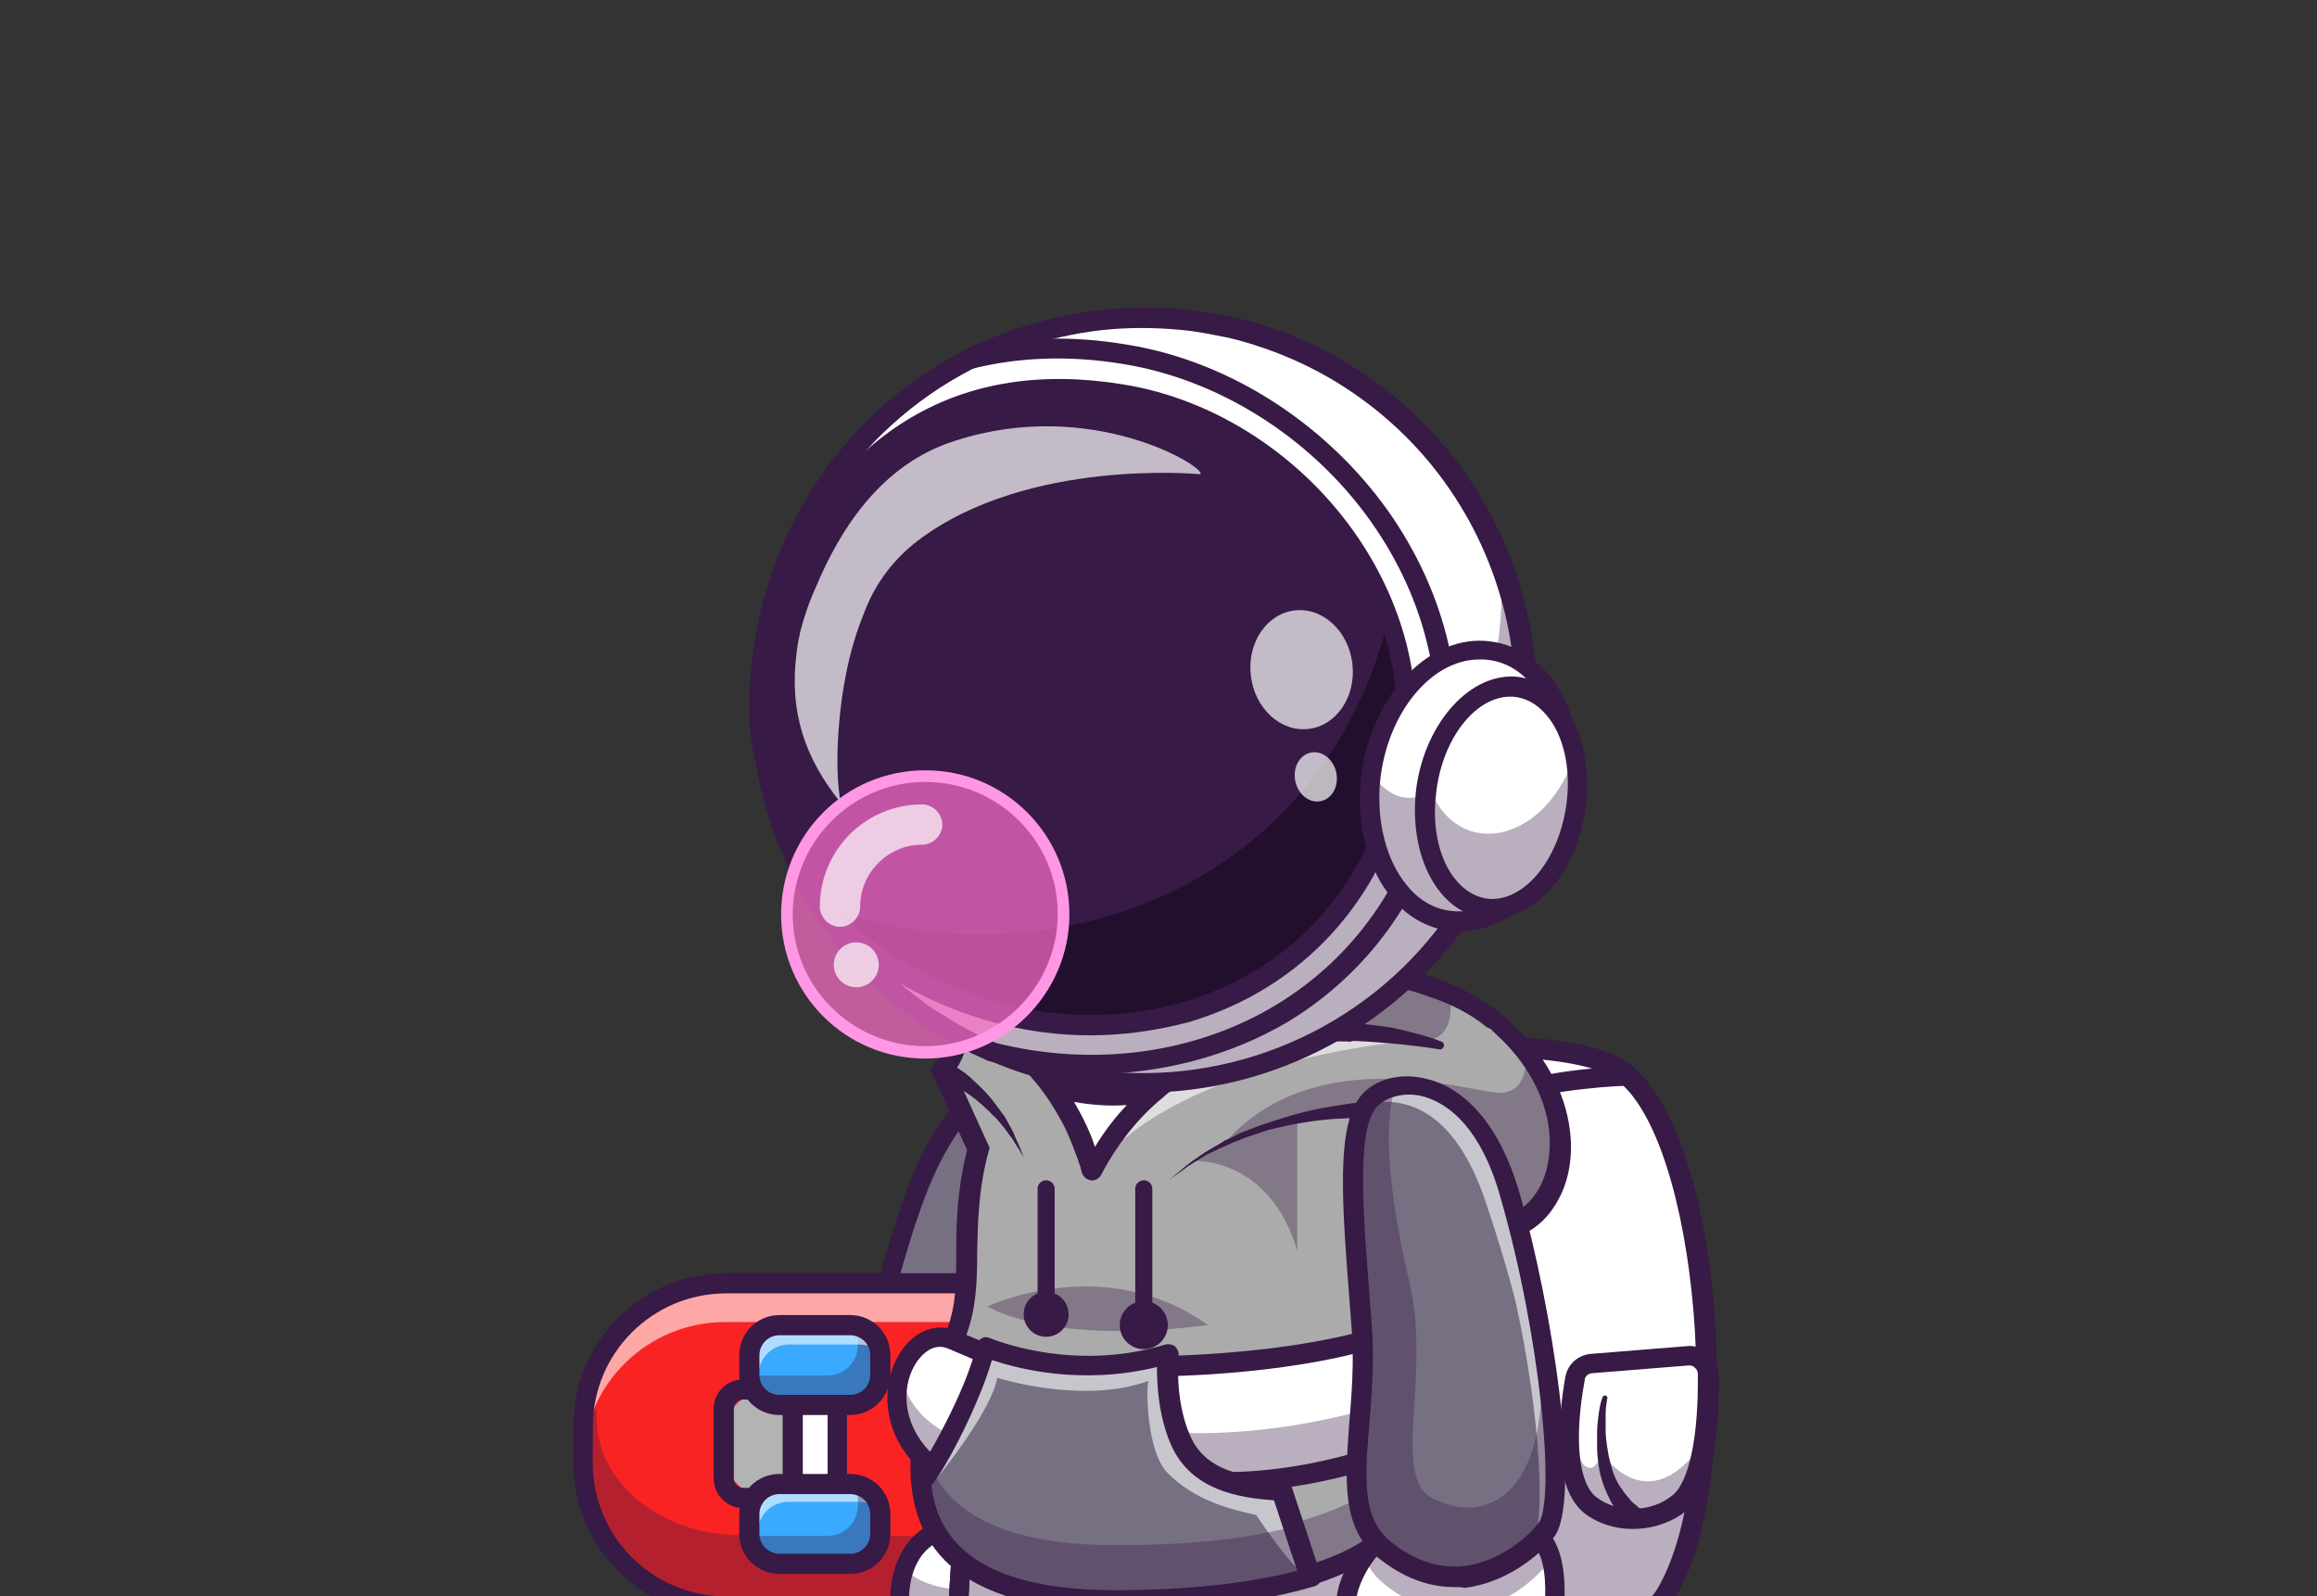<?xml version="1.0" encoding="utf-8"?>
<!-- Generator: Adobe Illustrator 28.0.0, SVG Export Plug-In . SVG Version: 6.00 Build 0)  -->
<svg version="1.1" id="Capa_1" xmlns="http://www.w3.org/2000/svg" xmlns:xlink="http://www.w3.org/1999/xlink" x="0px" y="0px"
	 viewBox="0 0 299 206" style="enable-background:new 0 0 299 206;" xml:space="preserve">
<rect x="0" y="0" width="299" height="206" fill="#333333" stroke="none"/>
<style type="text/css">
	.st0{clip-path:url(#SVGID_00000106847404661228791430000008015809694997433012_);}
	.st1{opacity:0.3;}
	.st2{fill:#371A45;}
	.st3{fill:#FFFFFF;}
	.st4{opacity:0.35;}
	.st5{fill:#767082;}
	.st6{fill:#390075;}
	.st7{fill:#F92323;}
	.st8{opacity:0.6;}
	.st9{fill:#B3B3B3;}
	.st10{fill:#3AAAFF;}
	.st11{fill:#ABABAB;}
	.st12{fill:#220F2D;}
	.st13{opacity:0.7;}
	.st14{fill:#FE6DCB;}
	.st15{fill:#FF97E4;}
</style>
<g>
	<defs>
		<rect id="SVGID_1_" width="299" height="206"/>
	</defs>
	<clipPath id="SVGID_00000005250461382216771790000007784002393790756500_">
		<use xlink:href="#SVGID_1_"  style="overflow:visible;"/>
	</clipPath>
	<g style="clip-path:url(#SVGID_00000005250461382216771790000007784002393790756500_);">
		<g class="st1">
			<ellipse class="st2" cx="155.1" cy="262.3" rx="61.6" ry="9.8"/>
		</g>
		<g>
			<g>
				<path class="st3" d="M180.5,135.3c0,0,22.1-1.7,28.6,2.8c11.7,8.1,15,51.9,5.9,67.5c-6.7,11.4-47.5,5.5-47.5,5.5"/>
			</g>
			<g class="st4">
				<path class="st2" d="M214.9,205.6c-6.7,11.4-47.5,5.5-47.5,5.5l3.6-20.8c8.9,1.1,39.4,3.9,45.1-5.8c1.8-3,3.1-7.1,3.9-11.8
					C220.7,185.5,219.1,198.5,214.9,205.6z"/>
			</g>
			<g>
				<path class="st2" d="M189.2,213.9c-0.2,0-0.4,0-0.5,0c-11,0-21.3-1.5-21.4-1.5c-0.7-0.1-1.2-0.7-1.1-1.4
					c0.1-0.7,0.7-1.2,1.4-1.1c11.1,1.6,41.1,3.8,46.3-4.9c8.9-15.2,5.3-58.3-5.5-65.8c-5-3.5-21.7-3-27.7-2.6
					c-0.7,0.1-1.3-0.5-1.4-1.2c-0.1-0.7,0.5-1.3,1.2-1.4c0.9-0.1,22.6-1.7,29.4,3c5.7,4,10,15.9,11.3,31.9c1,12.2,0.2,28.3-5,37.3
					C213.1,211.3,204,213.9,189.2,213.9z"/>
			</g>
			<g>
				<path class="st3" d="M217.8,175l-12.4,1c-1.1,0.1-2,0.9-2.2,2c-0.7,4-1.9,13.3,2,16.4c3.2,2.5,8.5,2.2,11.5-0.4
					c3.4-2.9,3.7-12,3.7-16.6C220.4,176,219.2,174.9,217.8,175z"/>
			</g>
			<g class="st4">
				<path class="st2" d="M203.3,177.9c-0.7,4-1.9,13.3,2,16.4c3.2,2.5,8.5,2.2,11.5-0.4c2.1-1.8,3-5.9,3.4-9.9
					c-0.6,2-1.4,3.6-2.5,4.7c-6.2,6.1-10.9-1.1-10.9-1.1s-0.8,1.7-1.4,1.8c-2.7,0.4-2.2-8-1.8-12.4
					C203.4,177.3,203.3,177.6,203.3,177.9z"/>
			</g>
			<g>
				<path class="st2" d="M210.7,197.3c-2.3,0-4.5-0.7-6.2-2c-4.3-3.4-3.4-12.5-2.5-17.6c0.3-1.7,1.7-2.9,3.4-3l12.4-1
					c1-0.1,2,0.3,2.8,1c0.8,0.7,1.2,1.7,1.2,2.7c0.1,6.3-0.5,14.5-4.1,17.5C215.7,196.5,213.2,197.3,210.7,197.3z M217.9,176.2
					l-12.4,1c-0.5,0-1,0.4-1,0.9c-1.4,7.6-0.8,13.3,1.5,15.1c2.7,2.1,7.2,2,9.9-0.3c2.1-1.8,3.3-7.6,3.2-15.6c0-0.3-0.1-0.6-0.4-0.8
					C218.6,176.3,218.3,176.2,217.9,176.2L217.9,176.2z"/>
			</g>
			<g>
				<path class="st2" d="M210.9,197c-0.3-0.1-0.4-0.3-0.6-0.4c-0.2-0.1-0.3-0.3-0.5-0.4c-0.3-0.3-0.6-0.6-0.8-0.9
					c-0.5-0.6-1-1.2-1.3-1.9c-0.7-1.4-1.2-2.8-1.4-4.3c-0.1-0.7-0.2-1.5-0.2-2.2c0-0.7,0-1.4,0-2.2c0-0.7,0.1-1.4,0.2-2.2
					c0.1-0.7,0.2-1.4,0.5-2.2c0.1-0.2,0.3-0.3,0.4-0.2c0.2,0.1,0.3,0.2,0.2,0.4l0,0c-0.1,0.6-0.2,1.3-0.2,2c0,0.7,0,1.4,0,2.1
					c0,0.7,0.1,1.4,0.2,2.1c0.1,0.7,0.2,1.3,0.4,2c0.3,1.3,0.8,2.6,1.6,3.6c0.3,0.5,0.8,1,1.2,1.5c0.2,0.2,0.5,0.4,0.7,0.6
					c0.1,0.1,0.2,0.2,0.4,0.3c0.1,0.1,0.3,0.2,0.3,0.2c0.6,0.2,0.9,0.9,0.7,1.5c-0.2,0.6-0.9,0.9-1.5,0.7
					C211.1,197.1,211,197.1,210.9,197L210.9,197z"/>
			</g>
			<g>
				<path class="st2" d="M193.8,143.3c-0.4,0-0.8-0.2-1-0.5c-0.4-0.6-0.3-1.4,0.2-1.8c3.6-2.8,15.5-3.4,16.9-3.4
					c0.7,0,1.3,0.5,1.3,1.2c0,0.7-0.5,1.3-1.2,1.3c-3.4,0.1-12.9,0.9-15.4,2.9C194.3,143.2,194.1,143.3,193.8,143.3z"/>
			</g>
			<g>
				<path class="st5" d="M134.2,141.9c-3.1-3.4-10.4-3.1-16.2,12.5c-5.7,15.7-9.7,39.3-6.7,43c2.9,3.6,11.7,10.2,21.1,2.4
					c6.4-5.3,1.8-15.7,2.8-29C136.3,157.6,137.5,145.5,134.2,141.9z"/>
				<path class="st6" d="M123.3,203.7c-0.4,0-0.9,0-1.3-0.1c-4.8-0.5-8.7-3.6-10.7-6c-3.2-4,1.1-28.1,6.6-43.2
					c4.1-11.3,8.8-13.8,11.2-14.3c2-0.4,3.9,0.2,5.2,1.7c3.1,3.4,2.3,14.1,1.3,26.4l-0.2,2.6c-0.4,4.7,0,9.1,0.3,13
					c0.6,7.1,1,12.6-3.2,16.1C129.6,202.4,126.5,203.7,123.3,203.7z M130.3,140.3c-0.4,0-0.7,0-1.1,0.1c-2.3,0.5-6.9,2.9-11,14.1
					c-5.9,16.1-9.5,39.3-6.7,42.9c1.9,2.4,5.8,5.4,10.5,5.9c3.6,0.4,7.1-0.8,10.3-3.5c4-3.4,3.6-8.9,3-15.8
					c-0.3-3.9-0.7-8.3-0.3-13.1l0.2-2.6c1-12.3,1.8-22.9-1.2-26.2C133.1,140.9,131.7,140.3,130.3,140.3z"/>
			</g>
			<g>
				<path class="st2" d="M123.3,204.8c-0.5,0-1,0-1.4-0.1c-5.1-0.5-9.4-3.8-11.5-6.5c-3.7-4.7,1.3-30.1,6.5-44.3
					c4.1-11.2,8.8-14.3,12.1-15c2.4-0.5,4.6,0.3,6.3,2c3.5,3.8,2.6,14.1,1.6,27.3l-0.2,2.6c-0.4,4.7,0,9,0.3,12.8
					c0.6,7.1,1.1,13.2-3.6,17C130.1,203.5,126.8,204.8,123.3,204.8z M130.3,141.4c-0.3,0-0.6,0-0.9,0.1c-3.6,0.7-7.3,5.6-10.2,13.4
					c-6,16.3-9.2,38.9-6.9,41.8c1.4,1.8,5.1,5,9.7,5.5c3.3,0.3,6.5-0.8,9.5-3.3c3.6-3,3.2-8,2.6-14.9c-0.3-3.9-0.7-8.4-0.3-13.2
					l0.2-2.6c0.9-11.5,1.8-22.4-0.9-25.3C132.8,142.2,131.8,141.4,130.3,141.4z"/>
			</g>
			<g>
				<path class="st7" d="M156.3,207.2H96.1c-11.5,0-20.8-9.3-20.8-20.8v0c0-11.5,9.3-20.8,20.8-20.8h60.2V207.2z"/>
				<path class="st2" d="M156.3,207.4H93.7c-10.3,0-18.6-8.4-18.6-18.6V184c0-10.3,8.4-18.6,18.6-18.6h62.6c0.1,0,0.2,0.1,0.2,0.2
					v41.6C156.4,207.3,156.4,207.4,156.3,207.4z M93.7,165.7c-10.1,0-18.3,8.2-18.3,18.3v4.7c0,10.1,8.2,18.3,18.3,18.3h62.4v-41.3
					H93.7z"/>
			</g>
			<g class="st8">
				<path class="st3" d="M93.7,165.4c-10.2,0-18.5,8.3-18.5,18.5v4.7c0,0.1,0,0.1,0,0.2c0.1-10.1,8.3-18.2,18.4-18.2h62.6v-5.2H93.7
					z"/>
			</g>
			<g class="st4">
				<path class="st2" d="M95.5,198.1c-10.2,0-18.5-6.8-18.5-15.1v-1.4c-1.2,2-1.8,4.2-1.8,6.6v3.9c0,8.3,8.3,15.1,18.5,15.1h62.6v-9
					H95.5z"/>
			</g>
			<g>
				<path class="st2" d="M156.3,208.5H93.7c-10.9,0-19.7-8.8-19.7-19.7V184c0-10.9,8.8-19.7,19.7-19.7h62.6c0.7,0,1.3,0.6,1.3,1.3
					v41.6C157.5,207.9,157,208.5,156.3,208.5z M93.7,166.9c-9.5,0-17.2,7.7-17.2,17.2v4.7c0,9.5,7.7,17.2,17.2,17.2H155v-39.1H93.7z
					"/>
			</g>
			<g>
				<path class="st9" d="M99.5,193.3L99.5,193.3c-3.4,0-6.1-2.7-6.1-6.1v-1.8c0-3.4,2.7-6.1,6.1-6.1h0c3.4,0,6.1,2.7,6.1,6.1v1.8
					C105.5,190.6,102.8,193.3,99.5,193.3z"/>
				<path class="st6" d="M103,193.4h-7.1c-1.5,0-2.7-1.2-2.7-2.7v-9c0-1.5,1.2-2.7,2.7-2.7h7.1c1.5,0,2.7,1.2,2.7,2.7v9
					C105.7,192.2,104.5,193.4,103,193.4z M95.9,179.4c-1.3,0-2.4,1.1-2.4,2.4v9c0,1.3,1.1,2.4,2.4,2.4h7.1c1.3,0,2.4-1.1,2.4-2.4v-9
					c0-1.3-1.1-2.4-2.4-2.4H95.9z"/>
			</g>
			<g>
				<path class="st2" d="M103,194.6h-7.1c-2.1,0-3.8-1.7-3.8-3.8v-9c0-2.1,1.7-3.8,3.8-3.8h7.1c2.1,0,3.8,1.7,3.8,3.8v9
					C106.8,192.9,105.1,194.6,103,194.6z M95.9,180.6c-0.7,0-1.2,0.6-1.2,1.2v9c0,0.7,0.6,1.2,1.2,1.2h7.1c0.7,0,1.2-0.6,1.2-1.2v-9
					c0-0.7-0.6-1.2-1.2-1.2H95.9z"/>
			</g>
			<g>
				<rect x="102.3" y="178.1" class="st3" width="5.7" height="16.8"/>
				<path class="st6" d="M108.2,195h-6.1v-17.1h6.1V195z M102.4,194.7h5.4v-16.5h-5.4V194.7z"/>
			</g>
			<g>
				<path class="st2" d="M108,196.1h-5.7c-0.7,0-1.3-0.6-1.3-1.3v-16.8c0-0.7,0.6-1.3,1.3-1.3h5.7c0.7,0,1.3,0.6,1.3,1.3v16.8
					C109.3,195.6,108.7,196.1,108,196.1z M103.6,193.6h3.2v-14.2h-3.2V193.6z"/>
			</g>
			<g>
				<path class="st10" d="M108.5,181.3h-6.7c-2.8,0-5.2-2.3-5.2-5.2l0,0c0-2.8,2.3-5.2,5.2-5.2h6.7c2.8,0,5.2,2.3,5.2,5.2l0,0
					C113.6,179,111.3,181.3,108.5,181.3z"/>
			</g>
			<g class="st4">
				<path class="st2" d="M110.7,171.1v2.5c0,2.2-1.8,3.9-3.9,3.9h-9.1c-0.3,0-0.7,0-1-0.1v0c0,2.2,1.8,3.9,3.9,3.9h9.1
					c2.2,0,3.9-1.8,3.9-3.9v-2.5C113.6,173.1,112.4,171.5,110.7,171.1z"/>
			</g>
			<g class="st8">
				<path class="st3" d="M97.9,179.9v-2.5c0-2.2,1.8-3.9,3.9-3.9h9.1c1,0,1.9,0.4,2.6,1c-0.2-2-1.9-3.6-3.9-3.6h-9.1
					c-2.2,0-3.9,1.8-3.9,3.9v2.5c0,1.1,0.5,2.2,1.3,2.9C98,180.1,97.9,180,97.9,179.9z"/>
			</g>
			<g>
				<path class="st2" d="M109.7,182.6h-9.1c-2.9,0-5.2-2.3-5.2-5.2v-2.5c0-2.9,2.3-5.2,5.2-5.2h9.1c2.9,0,5.2,2.3,5.2,5.2v2.5
					C114.9,180.2,112.6,182.6,109.7,182.6z M100.6,172.3c-1.5,0-2.6,1.2-2.6,2.6v2.5c0,1.5,1.2,2.6,2.6,2.6h9.1
					c1.5,0,2.6-1.2,2.6-2.6v-2.5c0-1.5-1.2-2.6-2.6-2.6H100.6z"/>
			</g>
			<g>
				<path class="st10" d="M108.5,201.8h-6.7c-2.8,0-5.2-2.3-5.2-5.2v0c0-2.8,2.3-5.2,5.2-5.2h6.7c2.8,0,5.2,2.3,5.2,5.2v0
					C113.6,199.5,111.3,201.8,108.5,201.8z"/>
			</g>
			<g class="st8">
				<path class="st3" d="M97.8,200.2v-2.5c0-2.2,1.8-3.9,3.9-3.9h9.1c1,0,1.9,0.4,2.6,1c-0.4-1.7-1.9-3.1-3.8-3.1h-9.1
					c-2.2,0-3.9,1.8-3.9,3.9v2.5c0,1.2,0.5,2.2,1.4,3C97.8,200.8,97.8,200.5,97.8,200.2z"/>
			</g>
			<g>
				<path class="st2" d="M109.7,203.1h-9.1c-2.9,0-5.2-2.3-5.2-5.2v-2.5c0-2.9,2.3-5.2,5.2-5.2h9.1c2.9,0,5.2,2.3,5.2,5.2v2.5
					C114.9,200.8,112.6,203.1,109.7,203.1z M100.6,192.8c-1.5,0-2.6,1.2-2.6,2.6v2.5c0,1.5,1.2,2.6,2.6,2.6h9.1
					c1.5,0,2.6-1.2,2.6-2.6v-2.5c0-1.5-1.2-2.6-2.6-2.6H100.6z"/>
			</g>
			<g>
				<path class="st3" d="M116,206.6c0,0-0.3-4.9,3-7.7c4.5-3.9,14.3-3.7,16.2,0s2.1,9.3-4.4,11.3C124.3,212.2,116.8,210.5,116,206.6
					z"/>
			</g>
			<g class="st4">
				<path class="st2" d="M130.8,210.2c-6.5,2-14,0.3-14.8-3.6c0,0-0.1-2.1,0.7-4.3c2.2,2.8,8.4,3.7,14,2c2.7-0.8,4.3-2.3,5-4
					C137.1,203.9,136.5,208.4,130.8,210.2z"/>
			</g>
			<g>
				<path class="st2" d="M125.1,212.3c-2.9,0-5.5-0.6-7.4-1.8c-1.6-0.9-2.6-2.2-2.8-3.7l0-0.2c0-0.2-0.3-5.6,3.5-8.8
					c3.5-3,9.1-3.6,12.9-2.9c2.6,0.5,4.5,1.7,5.3,3.3c1.4,2.8,1.7,5.9,0.7,8.4c-0.7,1.6-2.2,3.7-5.8,4.8
					C129.2,212,127.1,212.3,125.1,212.3z M117.3,206.4c0.2,0.7,0.7,1.4,1.6,1.9c2.7,1.6,7.4,1.8,11.5,0.6c2.2-0.7,3.6-1.8,4.2-3.3
					c0.7-1.7,0.5-4-0.6-6.2c-0.4-0.9-1.7-1.6-3.5-1.9c-3.2-0.6-8,0-10.7,2.3C117.3,202,117.3,205.8,117.3,206.4z"/>
			</g>
			<g>
				<path class="st3" d="M153.8,193.8c-1.7,20.5,8,54.7,0.8,61.1c-7.2,6.5-34.1,8.3-36.7-1.8c-1.6-6.2,8.8-9.7,8.8-9.7
					s-5.1-21.9-2.3-46.3"/>
			</g>
			<g>
				<path class="st3" d="M154.6,254.9c-1.7,1.5-4.5,2.8-7.8,3.7c-1.5,0.4-3.1,0.8-4.7,1c-10.2,1.6-22.4,0.1-24.2-6.5
					c-1.6-6.2,8.8-9.7,8.8-9.7s-4-17.1-2.9-38c0.1-2.7,0.4-5.5,0.7-8.3l29.3-3.4c-0.3,3-0.3,6.4-0.1,9.8c0,0.6,0.1,1.2,0.1,1.8
					c0.1,1.6,0.2,3.3,0.4,5C155.8,229.1,160,250,154.6,254.9z"/>
			</g>
			<g class="st4">
				<path class="st2" d="M154.6,254.9c-1.2,1.1-3,2.1-5.1,2.9c-0.8,0.3-1.7,0.6-2.7,0.9c0,0,0,0,0,0c-1.5,0.4-3.1,0.8-4.7,1
					c-10.2,1.6-22.4,0.1-24.2-6.5c-0.1-0.3-0.1-0.6-0.2-0.9c4.7,3.1,13.4,3.6,21,2.4c0,0,0,0,0,0c1.9-0.3,3.6-1.3,4.8-2.8
					c2.5-3,6.2-4.5,6.2-4.5s-4.4-20.5-3.8-34.1c2.8,0.3,5.7,0.3,8.4,0.2C156.2,231.3,159.7,250.3,154.6,254.9z"/>
			</g>
			<g class="st4">
				<path class="st2" d="M153.7,203.6l-2.9,1c-0.1-1.4-0.2-2.8-0.3-4.2c0-0.6-0.1-1.2-0.1-1.8c-0.1-1.5-0.1-3-0.1-4.5l3.5-0.4
					C153.5,196.8,153.5,200.1,153.7,203.6z"/>
			</g>
			<g>
				<path class="st2" d="M143.2,232.6c-15,0-19.3-3-19.5-3.2c-0.6-0.4-0.7-1.2-0.3-1.8c0.4-0.6,1.2-0.7,1.8-0.3
					c0.1,0.1,6.8,4.4,32,2c0.7-0.1,1.3,0.4,1.4,1.1c0.1,0.7-0.4,1.3-1.1,1.4C151.8,232.4,147.1,232.6,143.2,232.6z"/>
			</g>
			<g>
				<path class="st2" d="M134.6,261.5c-3.5,0-7-0.4-9.9-1.3c-4.5-1.3-7.3-3.7-8.1-6.8c-1.6-6,5.7-9.7,8.6-10.8
					c-1-4.8-4.5-24.4-2-45.6c0.1-0.7,0.7-1.2,1.4-1.1c0.7,0.1,1.2,0.7,1.1,1.4c-2.8,23.9,2.2,45.6,2.2,45.8l0.3,1.1l-1.1,0.4
					c-0.1,0-9.3,3.2-8,8.2c0.7,2.8,3.9,4.3,6.4,5c8.6,2.6,23.4,0.5,28.3-3.9c3.7-3.3,2.1-16.9,0.5-30.1c-1.2-10.6-2.5-21.5-1.8-30.2
					c0.1-0.7,0.7-1.2,1.4-1.2c0.7,0.1,1.2,0.7,1.2,1.4c-0.7,8.5,0.5,19.3,1.8,29.7c1.8,15.1,3.3,28.1-1.4,32.3
					C151.6,259.4,142.8,261.5,134.6,261.5z"/>
			</g>
			<g>
				<path class="st2" d="M134.6,261.5c-3.5,0-7-0.4-9.9-1.3c-4.5-1.3-7.3-3.7-8.1-6.8c-1.6-6,5.7-9.7,8.6-10.8
					c-1-4.8-4.5-24.4-2-45.6c0.1-0.7,0.7-1.2,1.4-1.1c0.7,0.1,1.2,0.7,1.1,1.4c-2.8,23.9,2.2,45.6,2.2,45.8l0.3,1.1l-1.1,0.4
					c-0.1,0-9.3,3.2-8,8.2c0.7,2.8,3.9,4.3,6.4,5c8.6,2.6,23.4,0.5,28.3-3.9c3.7-3.3,2.1-16.9,0.5-30.1c-1.2-10.6-2.5-21.5-1.8-30.2
					c0.1-0.7,0.7-1.2,1.4-1.2c0.7,0.1,1.2,0.7,1.2,1.4c-0.7,8.5,0.5,19.3,1.8,29.7c1.8,15.1,3.3,28.1-1.4,32.3
					C151.6,259.4,142.8,261.5,134.6,261.5z"/>
			</g>
			<g>
				<path class="st3" d="M181.4,259.9c-5.1,5.5-32,7.3-34.6-1.2c-0.2-0.5-0.2-1.1-0.2-1.7c0.4-6.1,8.3-9.5,8.3-9.5
					s-4.4-20.8-3.8-34.4c0,0-9.5,0.2-13.2-2.2l0.7-0.3l15.1-5.2l28.1-9.6l0.5-0.2C179.4,218.1,188.6,252.1,181.4,259.9z"/>
			</g>
			<g>
				<path class="st2" d="M183.7,195.7c-0.6,4.8-0.7,9.6-0.5,14.5c0.1,4.9,0.5,9.7,0.9,14.6c0.4,4.9,0.9,9.8,1.2,14.7
					c0.2,2.5,0.3,4.9,0.3,7.4c0,2.5-0.1,5-0.5,7.5c-0.2,1.3-0.5,2.6-1.1,3.8c-0.3,0.6-0.6,1.3-1,1.8c-0.4,0.6-1,1.2-1.6,1.6
					c-1.2,0.8-2.4,1.4-3.6,1.8c-1.2,0.4-2.4,0.8-3.7,1.1c-2.5,0.6-5,0.9-7.5,1.1c-2.5,0.2-5,0.2-7.5,0c-2.5-0.2-5-0.6-7.5-1.5
					c-1.2-0.5-2.5-1-3.6-1.9c-0.6-0.4-1.1-1-1.5-1.6c-0.4-0.6-0.8-1.3-1-2.1c-0.2-0.8-0.2-1.6-0.1-2.3c0.1-0.7,0.3-1.4,0.5-2.1
					c0.5-1.3,1.3-2.5,2.2-3.5c0.9-1,1.9-1.9,3-2.6c0.5-0.4,1.1-0.7,1.6-1.1c0.6-0.3,1.1-0.6,1.8-0.9l-0.7,1.4
					c-0.6-2.9-1.1-5.7-1.6-8.6c-0.5-2.9-0.9-5.7-1.3-8.6c-0.4-2.9-0.6-5.8-0.8-8.7c-0.2-2.9-0.3-5.8-0.1-8.8l1.3,1.3h0
					c-1.2,0-2.3-0.1-3.5-0.3c-1.1-0.1-2.3-0.3-3.4-0.5c-1.1-0.2-2.3-0.5-3.4-0.8c-1.1-0.4-2.2-0.8-3.3-1.5c-0.2-0.2-0.3-0.5-0.1-0.8
					c0.2-0.2,0.5-0.3,0.7-0.2l0,0c0.9,0.5,2,0.8,3,1c1.1,0.2,2.2,0.3,3.3,0.4c1.1,0.1,2.2,0.1,3.3,0.1c1.1,0,2.2,0,3.3-0.1h0h1.4
					l-0.1,1.3c-0.1,2.8,0,5.7,0.1,8.5c0.2,2.9,0.5,5.7,0.8,8.6c0.4,2.8,0.8,5.7,1.2,8.5c0.5,2.8,1,5.7,1.6,8.5l0.2,1l-1,0.4
					c-0.5,0.2-1,0.5-1.5,0.8c-0.5,0.3-1,0.6-1.4,0.9c-0.9,0.7-1.8,1.4-2.5,2.2c-0.7,0.8-1.3,1.7-1.7,2.7c-0.2,0.5-0.3,1-0.4,1.5
					c-0.1,0.5-0.1,0.9,0,1.4c0.2,0.9,0.8,1.6,1.6,2.2c0.8,0.6,1.8,1.1,2.9,1.5c2.1,0.8,4.5,1.1,6.9,1.3c2.4,0.2,4.8,0.2,7.1,0
					c2.4-0.2,4.8-0.5,7.1-1c1.2-0.3,2.3-0.6,3.4-1c1.1-0.4,2.1-0.9,2.9-1.5c1.6-1.1,2.3-3.4,2.7-5.6c0.4-2.3,0.5-4.7,0.5-7.1
					c0-2.4-0.1-4.8-0.3-7.3c-0.3-4.9-0.8-9.7-1.2-14.6c-0.4-4.9-0.8-9.8-0.9-14.7c-0.1-4.9-0.1-9.9,0.6-14.9
					c0.1-0.7,0.7-1.2,1.4-1.1C183.3,194.4,183.8,195,183.7,195.7L183.7,195.7L183.7,195.7z"/>
			</g>
			<g class="st4">
				<path class="st2" d="M181.4,259.9c-4.7,5.3-31.8,7.5-34.6-1.3c0.9-0.3,1.8-0.5,2.7-0.9c8.1,6.7,23.7,3,28.3-3.7
					c3.2-4.7,2.1-17.1,0.7-31.1c-0.8-8.7-9-12.6-17.5-10.6c-2.1,0.5-4.4,0.8-6.7,1c-2.8,0.2-5.6,0.1-8.4-0.2
					c-9.6-0.9-18.7-4.2-22.2-7.8c0.1-2.7,0.4-5.5,0.7-8.3l29.3-3.4c-0.3,3-0.3,6.4-0.1,9.8c0,0.1,0,0.1,0,0.2c0,0.3,0,0.5,0,0.8
					c0,0.3,0,0.5,0,0.8c4.1-1.4,25.2-8.6,28.6-9.8C179.4,218.1,188.6,252.1,181.4,259.9z"/>
			</g>
			<g class="st4">
				<path class="st2" d="M149.5,257.8c-0.8,0.3-1.7,0.6-2.7,0.9c-0.3-1-0.3-2.3,0.2-3.6C147.7,256.1,148.6,257,149.5,257.8z"/>
			</g>
			<g>
				<path class="st11" d="M199.9,154.1c-0.9,2-4.8,6.5-6.1,5.3c-3.8-3.3-6.7-15.6-14.2-16.3c0,0,0,0,0,0c0,0,0,0.1-0.1,0.3
					c0,0,0,0.1,0,0.1c0,0,0,0.1,0,0.1c0,0.1,0,0.2-0.1,0.4c0,0.1,0,0.1,0,0.2c-0.1,0.5-0.2,1.1-0.3,1.8c0,0.1,0,0.1,0,0.2
					c0,0,0,0.1,0,0.1c0,0,0,0.1,0,0.1c0,0.2-0.1,0.4-0.1,0.6c-0.1,0.6-0.1,1.1-0.2,1.8c0,0.1,0,0.3,0,0.4c0,0,0,0,0,0
					c0,0.2,0,0.3,0,0.5c0,0.1,0,0.2,0,0.3c0,0.2,0,0.3,0,0.5c0,0.1,0,0.2,0,0.3c0,0.1,0,0.2,0,0.3c0,0.6-0.1,1.2-0.1,1.8
					c0,0.1,0,0.3,0,0.4c0,0.1,0,0.3,0,0.4c0,3.2,0.2,6.7,1.2,9.9c0.3,1,0.6,2.1,0.9,3.3c0.3,1.1,0.5,2.2,0.7,3.4
					c0,0.1,0,0.2,0.1,0.3c0.1,0.5,0.2,1.1,0.3,1.7c0,0.1,0,0.2,0,0.2c0.1,0.6,0.2,1.2,0.3,1.8c0.1,0.8,0.2,1.6,0.3,2.5
					c0,0.1,0,0.3,0,0.4c0.3,2.6,0.4,5.3,0.4,7.8c0,0.1,0,0.2,0,0.3c0,0.3,0,0.7,0,1c0,0.2,0,0.3,0,0.5c0,0.2,0,0.3,0,0.5
					c0,0,0,0,0,0c0,0.3,0,0.5-0.1,0.8c0,0.2,0,0.4-0.1,0.6c0,0.3-0.1,0.6-0.1,0.8c0,0.3-0.1,0.6-0.1,0.8c0,0,0,0,0,0
					c0,0.3-0.1,0.5-0.1,0.8v0c-0.1,0.3-0.1,0.5-0.2,0.8c0,0.1-0.1,0.3-0.1,0.4c-0.2,0.6-0.3,1.3-0.6,1.8c0,0.1-0.1,0.2-0.1,0.3
					c0,0.1-0.1,0.2-0.1,0.3c-0.1,0.3-0.3,0.7-0.4,1c-0.1,0.1-0.1,0.2-0.2,0.3c-0.1,0.1-0.1,0.2-0.2,0.3c-0.1,0.1-0.1,0.2-0.2,0.3
					c-0.1,0.2-0.2,0.4-0.4,0.6c0,0,0,0,0,0c0,0-0.2,0.4-0.8,1c0,0-0.1,0.1-0.1,0.1c-0.6,0.5-1.4,1.3-2.7,2.1c-1.6,1-3.8,2-6.9,2.9
					c-1,0.3-2.1,0.6-3.3,0.9c-0.6,0.1-1.2,0.3-1.9,0.4c-0.2,0-0.4,0.1-0.7,0.1c-0.9,0.2-1.8,0.3-2.8,0.5c-0.2,0-0.5,0.1-0.7,0.1
					c-4.3,0.6-9.5,1-15.7,1c-10.6,0-17-2.3-20.7-5.7c-2.9-2.7-4.1-6-4.4-9.5c-0.1-0.7-0.1-1.4-0.1-2.2c0-0.1,0-0.2,0-0.4
					c0-0.1,0-0.2,0-0.3c0-0.1,0-0.3,0-0.4c0-0.1,0-0.1,0-0.2c0-0.2,0-0.5,0.1-0.7c0-0.1,0-0.2,0-0.3c0-0.5,0.1-0.9,0.2-1.4
					c0-0.2,0.1-0.4,0.1-0.7c0.1-0.6,0.2-1.2,0.4-1.8c0.1-0.3,0.1-0.5,0.2-0.8c0-0.2,0.1-0.3,0.1-0.5c0-0.2,0.1-0.3,0.1-0.5
					c0-0.1,0.1-0.3,0.1-0.4c0-0.1,0.1-0.2,0.1-0.4c1.1-3.9,2.6-7.1,3.2-8.9c2.3-6.7,0-13.3,2.7-23.5l-4.6-10.1c0,0,0.7-1.1,2.2-2.6
					c0.1-0.1,0.3-0.3,0.5-0.5c0.7-0.7,1.7-1.5,2.8-2.3c0.2-0.1,0.3-0.2,0.5-0.4c0.2-0.1,0.3-0.2,0.5-0.4c0.8-0.6,1.7-1.1,2.7-1.7
					c0.2-0.1,0.4-0.2,0.6-0.3c0.4-0.2,0.7-0.4,1.1-0.5c0.1-0.1,0.2-0.1,0.4-0.2c0.1-0.1,0.2-0.1,0.4-0.2c0.1-0.1,0.3-0.1,0.4-0.2
					c0.3-0.1,0.5-0.2,0.8-0.3c0.3-0.1,0.5-0.2,0.8-0.3c0.1-0.1,0.3-0.1,0.4-0.2c0.3-0.1,0.6-0.2,0.8-0.3c0.1-0.1,0.3-0.1,0.4-0.2
					c0.4-0.2,0.9-0.3,1.4-0.5c0.3-0.1,0.6-0.2,0.9-0.3c0.2,0,0.3-0.1,0.5-0.1c0.2-0.1,0.4-0.1,0.6-0.2c0.1,0,0.3-0.1,0.4-0.1
					c0.8-0.2,1.7-0.4,2.6-0.6c0.2,0,0.4-0.1,0.5-0.1c0.2,0,0.4-0.1,0.6-0.1c0.2,0,0.4-0.1,0.6-0.1c0.8-0.1,1.5-0.3,2.3-0.4
					c0.6-0.1,1.2-0.2,1.8-0.2c0.6-0.1,1.3-0.1,1.9-0.2c0.4,0,0.9-0.1,1.3-0.1c0.2,0,0.4,0,0.7,0c0.2,0,0.5,0,0.7,0
					c0.2,0,0.4,0,0.5,0l0.3,0c0.2,0,0.4,0,0.6,0c0.2,0,0.5,0,0.7,0c0.2,0,0.5,0,0.7,0c0.2,0,0.5,0,0.7,0c0,0,0.6-0.1,1.7-0.1
					c1.2-0.1,3-0.1,5.2-0.1c0.3,0,0.5,0,0.8,0c0.4,0,0.8,0,1.2,0c0.7,0,1.4,0,2.2,0.1c1.7,0.1,3.4,0.2,5.2,0.4c0.2,0,0.3,0,0.5,0.1
					c2,0.3,4,0.6,6,1.1c0.5,0.1,1,0.2,1.5,0.4c0.3,0.1,0.7,0.2,1,0.3c0.2,0,0.3,0.1,0.5,0.1c0,0,0,0,0,0c0.2,0,0.3,0.1,0.5,0.1
					c0.2,0.1,0.3,0.1,0.5,0.2c0.6,0.2,1.3,0.4,1.9,0.7c0.2,0.1,0.3,0.1,0.5,0.2c0.1,0,0.2,0.1,0.3,0.1c0.1,0,0.2,0.1,0.3,0.1
					c0.1,0,0.1,0.1,0.2,0.1l0,0c0.2,0.1,0.4,0.2,0.6,0.3c0.1,0.1,0.3,0.1,0.4,0.2c0.3,0.1,0.5,0.2,0.8,0.4c0.4,0.2,0.7,0.4,1,0.6
					c0.1,0.1,0.2,0.1,0.3,0.2c0.6,0.3,1.1,0.7,1.6,1.1c0.1,0.1,0.2,0.1,0.3,0.2c0.2,0.1,0.3,0.2,0.5,0.4c0.1,0.1,0.2,0.1,0.2,0.2
					c0.2,0.1,0.4,0.3,0.5,0.4c0,0,0,0,0.1,0.1c1.3,1.2,2.5,2.5,3.4,3.8c2.4,3.2,3.7,6.8,4.3,9.9C201.6,149.1,201,151.9,199.9,154.1z
					"/>
			</g>
			<g class="st4">
				<path class="st2" d="M199.9,154.1c0,0-5,6.4-6.1,5.3c-6.1-5.9-8.3-15.1-14.3-15.9c-11.6-1.4-21.1,3.8-21.4,3.9
					c11.6-13,30.8-6.7,35.1-6.4c4.2,0.3,3.7-4.7,3.7-5.1C203.5,145.1,199.9,154.1,199.9,154.1z"/>
			</g>
			<g class="st4">
				<path class="st2" d="M127.4,168.6c0,0,15.1-7.2,28.5,2.4C155.9,170.9,137.6,173.9,127.4,168.6z"/>
			</g>
			<g class="st8">
				<path class="st3" d="M183,134.2c0,0-28.2,2-40.4,15.1C142.5,149.3,153.8,127.2,183,134.2z"/>
			</g>
			<g class="st4">
				<path class="st2" d="M167.4,144.2c0,0-10.5,3.4-13.4,5.6c0,0,9.8-0.6,13.4,11.6V144.2z"/>
			</g>
			<g class="st4">
				<path class="st2" d="M183,134.2c-10.3-1.3-28.2-1.4-36.4,8.9c-6.3,7.8-13.1-5.8-16-12.6c5.5-3.1,14.1-6,26.6-6
					c0,0,17.7-1.6,29.9,3.8l0,0C187.1,128.3,188.3,134.9,183,134.2z"/>
			</g>
			<g>
				<path class="st2" d="M144,207.8c-10,0-17.2-2-21.6-6c-2.8-2.6-4.4-6.1-4.8-10.3c-0.1-0.7-0.1-1.5-0.1-2.3c0-0.1,0-0.3,0-0.4
					c0-0.1,0-0.2,0-0.3c0-0.1,0-0.2,0-0.4c0,0,0-0.1,0-0.2c0-0.2,0-0.4,0.1-0.7l0-0.4c0.1-0.5,0.1-1,0.2-1.4l0.1-0.7
					c0.1-0.6,0.2-1.2,0.4-1.8c0.1-0.3,0.1-0.5,0.2-0.8c0.1-0.2,0.1-0.4,0.1-0.5c0-0.1,0.1-0.3,0.1-0.5c0-0.1,0-0.2,0.1-0.2l0.2-0.6
					c0.8-2.7,1.8-5.2,2.5-7c0.3-0.8,0.6-1.4,0.8-2c1.1-3,1.1-6.1,1.1-9.6c0-3.8,0.1-8.1,1.4-13.3l-4.7-10.3l0.4-0.6
					c0,0,0.8-1.2,2.4-2.9c0.2-0.2,0.3-0.3,0.5-0.5c0.9-0.8,1.8-1.6,2.9-2.4c0.2-0.1,0.3-0.2,0.5-0.4c0.2-0.1,0.4-0.2,0.5-0.4
					c0.9-0.6,1.9-1.2,2.8-1.7c0.2-0.1,0.4-0.2,0.6-0.3c0.4-0.2,0.7-0.4,1.1-0.6c0.1-0.1,0.2-0.1,0.4-0.2l0.8-0.4
					c0.3-0.1,0.5-0.2,0.8-0.4c0.3-0.1,0.5-0.2,0.8-0.3c0.1-0.1,0.3-0.1,0.4-0.2c0.3-0.1,0.6-0.2,0.9-0.3l0.4-0.2
					c0.5-0.2,0.9-0.3,1.4-0.5c0.3-0.1,0.6-0.2,1-0.3c0.1,0,0.3-0.1,0.5-0.1c0.2-0.1,0.4-0.1,0.6-0.2c0.1,0,0.2-0.1,0.4-0.1l0.1,0
					c0.9-0.2,1.7-0.4,2.7-0.6c0.2,0,0.4-0.1,0.6-0.1c0.2,0,0.4-0.1,0.6-0.1c0.1,0,0.3-0.1,0.5-0.1l0.1,0c0.8-0.1,1.6-0.3,2.4-0.4
					c0.6-0.1,1.2-0.2,1.9-0.2c0.6-0.1,1.3-0.1,1.9-0.2c0.4,0,0.9-0.1,1.3-0.1l3.5-0.1l0.7,0c0.2,0,0.5,0,0.7,0
					c0.2,0,0.8-0.1,1.7-0.1c1.2-0.1,3-0.1,5.3-0.1c0.3,0,0.5,0,0.8,0c0.4,0,0.8,0,1.2,0c0.7,0,1.5,0.1,2.2,0.1
					c1.8,0.1,3.6,0.3,5.3,0.5c0.2,0,0.3,0,0.5,0.1c2.2,0.3,4.2,0.6,6.1,1.1c0.5,0.1,1,0.2,1.5,0.4c0.3,0.1,0.7,0.2,1,0.3
					c0.2,0,0.3,0.1,0.5,0.1c0,0,0.1,0,0.1,0c0.1,0,0.3,0.1,0.4,0.1l0.5,0.2c0.7,0.2,1.3,0.5,2,0.7c0.2,0.1,0.3,0.1,0.5,0.2l1.1,0.5
					c0.1,0.1,0.3,0.1,0.4,0.2c0.1,0.1,0.3,0.1,0.4,0.2c0.2,0.1,0.5,0.3,0.8,0.4c0.4,0.2,0.7,0.4,1.1,0.6l0.1,0.1
					c0.1,0,0.2,0.1,0.2,0.1c0.6,0.4,1.2,0.7,1.7,1.1c0.1,0.1,0.2,0.1,0.3,0.2c0.2,0.1,0.3,0.2,0.5,0.4c0.1,0.1,0.2,0.1,0.3,0.2
					c0.2,0.2,0.4,0.3,0.6,0.5c0,0,0.1,0.1,0.1,0.1c0.2,0.2,0.4,0.3,0.5,0.5c4.4,4,7.1,9,7.7,14c0.4,3.2-0.1,6.4-1.5,8.9
					c-0.9,1.7-2.1,3-3.5,3.9c-0.7,0.5-1.4,0.4-1.8,0.3c-1.3-0.4-2-1.8-3-3.8c-1.8-3.7-4.6-9.3-12.1-10.5c-0.1,0.6-0.2,1.2-0.3,1.8
					l-0.1,0.4c0,0.1,0,0.3-0.1,0.4l0,0.2c-0.1,0.6-0.2,1.2-0.2,1.7c0,0.1,0,0.3,0,0.4l-0.2,1.9c0,0.6-0.1,1.2-0.1,1.8
					c0,0.2,0,0.3,0,0.4l0,0.4c0,3.6,0.3,6.9,1.1,9.5c0.3,1,0.6,2.1,0.9,3.3c0.3,1.1,0.5,2.3,0.7,3.4l0,0.3c0.1,0.6,0.2,1.1,0.3,1.7
					c0,0.1,0,0.2,0,0.2c0.1,0.6,0.2,1.3,0.3,1.9c0.1,0.9,0.2,1.7,0.3,2.5l0,0.4c0.3,2.9,0.4,5.7,0.3,8.3c0,0.3,0,0.7,0,1l-0.1,1.1
					c0,0.2,0,0.5-0.1,0.7c0,0.2,0,0.4-0.1,0.6c0,0.3-0.1,0.6-0.1,0.9c0,0.3-0.1,0.6-0.1,0.8l0,0.1c0,0.2-0.1,0.4-0.1,0.6v0l0,0.1
					c-0.1,0.3-0.1,0.5-0.2,0.8l-0.1,0.4c-0.2,0.7-0.4,1.4-0.6,2c0,0.1-0.1,0.3-0.1,0.4l0,0.1c0,0.1-0.1,0.2-0.1,0.2
					c-0.1,0.4-0.3,0.7-0.5,1.1l0,0c-0.1,0.1-0.1,0.2-0.2,0.3c0,0.1-0.1,0.2-0.2,0.3c-0.1,0.1-0.1,0.2-0.2,0.3
					c-0.1,0.2-0.2,0.4-0.4,0.6c-0.1,0.2-0.4,0.6-0.9,1.2l-0.1,0.1c-0.8,0.8-1.8,1.5-3,2.2c-2,1.2-4.4,2.2-7.2,3.1
					c-1.1,0.3-2.2,0.6-3.4,0.9c-0.7,0.2-1.3,0.3-1.9,0.4c-0.2,0-0.4,0.1-0.7,0.1c-1,0.2-1.9,0.3-2.9,0.5c-0.2,0-0.5,0.1-0.8,0.1
					C155.2,207.4,149.8,207.8,144,207.8z M123.2,138.2l4.5,9.9l-0.1,0.4c-1.4,5.1-1.4,9.4-1.5,13.1c0,3.6-0.1,7-1.3,10.4
					c-0.2,0.6-0.5,1.3-0.8,2c-0.7,1.7-1.6,4.1-2.4,6.8l-0.2,0.7c0,0.2-0.1,0.3-0.1,0.5c0,0.2-0.1,0.3-0.1,0.5
					c-0.1,0.3-0.1,0.5-0.2,0.8c-0.1,0.6-0.3,1.1-0.4,1.7l-0.1,0.6c-0.1,0.4-0.1,0.9-0.2,1.3l0,0.3c0,0.2,0,0.4-0.1,0.6l0,0.1
					c0,0,0,0.1,0,0.1c0,0.1,0,0.3,0,0.4c0,0.1,0,0.2,0,0.2l0,0c0,0.1,0,0.2,0,0.3c0,0.7,0,1.4,0.1,2c0.3,3.6,1.6,6.5,4,8.7
					c3.8,3.6,10.5,5.4,19.8,5.4c5.7,0,11-0.3,15.5-1c0.2,0,0.5-0.1,0.7-0.1c0.9-0.1,1.8-0.3,2.8-0.5c0.2,0,0.4-0.1,0.6-0.1
					c0.6-0.1,1.2-0.2,1.8-0.4c1.1-0.3,2.2-0.5,3.2-0.9c2.6-0.8,4.8-1.7,6.6-2.8c1.3-0.8,2-1.4,2.5-1.9l0.1-0.1
					c0.4-0.4,0.6-0.7,0.6-0.7l0.1-0.2l0,0c0.1-0.1,0.2-0.3,0.2-0.4c0.1-0.1,0.1-0.2,0.2-0.3c0-0.1,0.1-0.2,0.1-0.3
					c0-0.1,0.1-0.2,0.1-0.2l0,0c0.1-0.3,0.3-0.6,0.4-0.9l0.1-0.3c0-0.1,0.1-0.2,0.1-0.3c0.2-0.6,0.4-1.1,0.5-1.7l0.1-0.4
					c0.1-0.2,0.1-0.4,0.1-0.7l0-0.1c0-0.2,0.1-0.5,0.1-0.8l0-0.1c0-0.2,0.1-0.5,0.1-0.7c0-0.3,0.1-0.5,0.1-0.8c0-0.2,0-0.4,0.1-0.5
					c0-0.3,0-0.5,0.1-0.7l0.1-1c0-0.3,0-0.6,0-0.9c0.1-2.4,0-5.1-0.3-7.9l0-0.4c-0.1-0.8-0.2-1.6-0.3-2.4c-0.1-0.6-0.2-1.2-0.3-1.8
					c0-0.1,0-0.2,0-0.3c-0.1-0.5-0.2-1.1-0.3-1.6l0-0.2c-0.2-1.2-0.5-2.3-0.7-3.3c-0.3-1.2-0.6-2.2-0.9-3.2
					c-0.9-2.9-1.3-6.4-1.2-10.3l0-0.4c0-0.2,0-0.3,0-0.5c0-0.6,0-1.2,0.1-1.9l0.1-1.9c0,0,0-0.1,0-0.1c0-0.1,0-0.3,0-0.4
					c0.1-0.6,0.1-1.2,0.2-1.8l0-0.2c0-0.1,0-0.2,0.1-0.4c0,0,0-0.1,0-0.1c0,0,0-0.1,0-0.1l0-0.2c0.1-0.7,0.2-1.3,0.3-1.9l0-0.1
					c0-0.1,0-0.1,0-0.2c0-0.1,0-0.3,0.1-0.4c0-0.1,0-0.2,0-0.2c0-0.1,0-0.1,0-0.2v-1.3l1.4,0.1c0.2,0,0.4,0,0.7,0.1l0.1,0
					c9.2,1.1,12.6,7.9,14.6,11.9c0.4,0.9,1,2,1.4,2.4c1-0.6,1.8-1.6,2.5-2.8l0,0c1.1-2.1,1.5-4.7,1.2-7.4c-0.5-4.4-3-8.9-6.9-12.4
					c-0.2-0.2-0.3-0.3-0.5-0.5l-0.1-0.1c-0.2-0.1-0.3-0.3-0.5-0.4c-0.1-0.1-0.1-0.1-0.2-0.2c-0.1-0.1-0.3-0.2-0.4-0.3l0,0
					c-0.1-0.1-0.1-0.1-0.2-0.2c-0.5-0.4-1-0.7-1.6-1l0,0c-0.1,0-0.1-0.1-0.2-0.1l-0.1-0.1c-0.3-0.2-0.6-0.4-1-0.5
					c-0.2-0.1-0.5-0.2-0.7-0.4c-0.1-0.1-0.2-0.1-0.4-0.2c-0.1-0.1-0.3-0.1-0.4-0.2l-1-0.4c-0.2-0.1-0.3-0.1-0.4-0.2
					c-0.6-0.2-1.2-0.4-1.8-0.7l-0.5-0.2c-0.1,0-0.3-0.1-0.4-0.1l-0.1,0c-0.2,0-0.3-0.1-0.5-0.1c-0.3-0.1-0.6-0.2-1-0.3
					c-0.5-0.1-1-0.2-1.5-0.4c-1.8-0.4-3.8-0.8-5.9-1c-0.2,0-0.3,0-0.5-0.1c-1.6-0.2-3.3-0.3-5.1-0.4c-0.7,0-1.5-0.1-2.1-0.1
					c-0.4,0-0.8,0-1.2,0c-0.3,0-0.5,0-0.8,0c-2.2,0-4,0-5.1,0.1c-1,0.1-1.6,0.1-1.6,0.1l-0.1,0c-0.2,0-0.5,0-0.7,0l-4.1,0.1
					c-0.4,0-0.9,0.1-1.3,0.1c-0.6,0.1-1.3,0.1-1.9,0.2c-0.6,0.1-1.2,0.1-1.8,0.2c-0.7,0.1-1.5,0.2-2.3,0.4l-0.1,0
					c-0.2,0-0.3,0.1-0.5,0.1c-0.2,0-0.4,0.1-0.6,0.1c-0.2,0-0.3,0.1-0.5,0.1c-0.9,0.2-1.7,0.4-2.6,0.6l-0.1,0
					c-0.1,0-0.2,0.1-0.3,0.1c-0.2,0.1-0.4,0.1-0.6,0.2c-0.2,0-0.3,0.1-0.5,0.1c-0.3,0.1-0.6,0.2-0.9,0.3c-0.4,0.1-0.9,0.3-1.3,0.4
					l-0.4,0.2c-0.3,0.1-0.6,0.2-0.8,0.3l-0.4,0.2c-0.3,0.1-0.5,0.2-0.8,0.3c-0.3,0.1-0.5,0.2-0.8,0.3l-0.1,0c-0.1,0-0.2,0.1-0.3,0.1
					l-0.7,0.3c-0.4,0.2-0.7,0.4-1.1,0.5c-0.2,0.1-0.4,0.2-0.5,0.3c-0.9,0.5-1.8,1-2.6,1.6c-0.2,0.1-0.3,0.2-0.5,0.3
					c-0.2,0.1-0.3,0.2-0.5,0.3c-1,0.7-1.8,1.4-2.6,2.2c-0.2,0.1-0.3,0.3-0.4,0.4C124,137.1,123.5,137.8,123.2,138.2z"/>
			</g>
			<g>
				<path class="st2" d="M179.5,144.4c-0.6-0.1-1.2-0.1-1.8-0.1c-0.6,0-1.2,0-1.9,0c-0.6,0-1.2,0-1.9,0l-1.9,0.1
					c-2.5,0.2-5,0.6-7.4,1.2l-0.9,0.2c-0.3,0.1-0.6,0.2-0.9,0.3l-1.8,0.6c-0.6,0.2-1.2,0.5-1.8,0.7l-0.9,0.4
					c-0.3,0.1-0.6,0.3-0.9,0.4l-1.7,0.8l-1.6,1c-0.3,0.2-0.5,0.3-0.8,0.5l-0.8,0.6l-1.6,1.1l1.5-1.2l0.7-0.6
					c0.3-0.2,0.5-0.4,0.8-0.6l1.6-1.1l1.7-1c0.3-0.2,0.6-0.3,0.8-0.5l0.9-0.4c0.6-0.3,1.1-0.6,1.7-0.8l1.8-0.7
					c0.3-0.1,0.6-0.2,0.9-0.3l0.9-0.3c2.4-0.8,5-1.5,7.5-1.9l1.9-0.3c0.6-0.1,1.3-0.2,1.9-0.2c0.6-0.1,1.3-0.1,2-0.1
					c0.7,0,1.3,0,2,0c0.7,0,1.2,0.6,1.2,1.3c0,0.7-0.6,1.2-1.3,1.2C179.6,144.4,179.5,144.4,179.5,144.4L179.5,144.4z"/>
			</g>
			<g>
				<path class="st2" d="M191.8,132.5c-2.2-1.8-4.9-3.1-7.7-4c-2.8-1-5.7-1.6-8.7-2.1c-3-0.4-6-0.7-9-0.8c-3-0.1-6.1-0.1-9,0.2l0,0
					c0,0-0.1,0-0.1,0c-5.2,0-10.4,0.5-15.4,1.7c-2.5,0.6-5,1.4-7.3,2.4c-2.3,1-4.6,2.3-6.6,3.8l-0.1-2.1c1.8,1,3.4,2.1,4.9,3.5
					c0.7,0.7,1.4,1.4,2.1,2.1c0.7,0.7,1.3,1.5,1.9,2.3c0.2,0.2,0.2,0.5,0.2,0.7v0l-0.2-0.7c0.6,0.9,1.2,1.7,1.7,2.6
					c0.5,0.9,1,1.8,1.5,2.8c0.5,0.9,0.9,1.9,1.2,2.9c0.4,1,0.7,1.9,1,3l0,0l-2.3-0.3c1-2.1,2.3-4.1,3.7-5.9c1.4-1.8,3.1-3.5,4.9-5
					l0,0c0.2-0.2,0.5-0.3,0.8-0.3h0l-0.8,0.3c1.3-1,2.7-2,4.1-2.8c0.7-0.4,1.5-0.8,2.2-1.2l1.1-0.5l0.6-0.3l0.6-0.2
					c3.1-1.2,6.4-2,9.6-2.3c3.3-0.4,6.6-0.4,9.8-0.1c0.8,0.1,1.6,0.2,2.4,0.3c0.8,0.1,1.6,0.3,2.4,0.5c1.6,0.4,3.2,0.8,4.7,1.4
					c0.3,0.1,0.4,0.4,0.3,0.7c-0.1,0.2-0.4,0.4-0.6,0.3l0,0c-3.1-0.5-6.3-0.8-9.4-1c-3.1-0.2-6.3-0.1-9.4,0.3
					c-3.1,0.4-6.1,1.1-9,2.3l-0.5,0.2l-0.5,0.2l-1.1,0.5c-0.7,0.4-1.4,0.7-2,1.1c-1.3,0.7-2.6,1.7-3.8,2.6l0,0
					c-0.2,0.2-0.5,0.3-0.8,0.3h0l0.8-0.3c-1.7,1.4-3.2,2.9-4.5,4.6c-1.3,1.7-2.5,3.5-3.6,5.4l0,0c-0.3,0.6-1.1,0.8-1.7,0.5
					c-0.3-0.2-0.5-0.5-0.6-0.8l0,0c-0.1-0.4-0.2-0.9-0.4-1.3c-0.1-0.5-0.3-0.9-0.5-1.4c-0.3-0.9-0.7-1.8-1.1-2.7
					c-0.4-0.9-0.9-1.7-1.4-2.6c-0.5-0.8-1-1.6-1.6-2.4l0,0c-0.2-0.2-0.2-0.5-0.2-0.7v0l0.2,0.7c-0.5-0.7-1.1-1.4-1.7-2.1
					c-0.6-0.7-1.2-1.3-1.9-1.9c-1.3-1.2-2.8-2.3-4.4-3.1c-0.6-0.3-0.8-1.1-0.5-1.7c0.1-0.2,0.2-0.3,0.3-0.4l0,0
					c2.2-1.6,4.6-2.9,7.1-4c2.5-1.1,5.1-1.9,7.7-2.6c5.3-1.3,10.6-1.8,16-1.8l-0.1,0c3.1-0.2,6.2-0.3,9.3-0.2
					c3.1,0.1,6.2,0.4,9.3,0.8c3.1,0.5,6.2,1.1,9.1,2.2c3,1,5.9,2.4,8.5,4.5c0.5,0.4,0.6,1.2,0.2,1.7
					C193.1,132.8,192.3,132.9,191.8,132.5L191.8,132.5L191.8,132.5z"/>
			</g>
			<g class="st4">
				<path class="st2" d="M182.6,185.2c-0.1,4.9-1,9.3-3,12.2c0,0-1.9,3.4-10.5,6c-5.4,1.6-13.3,3-25.1,3c-18.8,0-24.4-7.2-25.1-15.2
					c-0.3-3.3,0.3-6.8,1.2-10c0.2,0,0.3,0,0.5,0c0,0-1.5,16.6,19.5,17.6C160.8,199.8,179.9,195.4,182.6,185.2
					C182.5,185.2,182.5,185.2,182.6,185.2z"/>
			</g>
			<g>
				<path class="st2" d="M122.1,136.9c0.2,0.1,0.4,0.2,0.5,0.3c0.2,0.1,0.3,0.2,0.5,0.3c0.3,0.2,0.6,0.4,0.9,0.6
					c0.3,0.2,0.6,0.4,0.8,0.6c0.3,0.2,0.5,0.4,0.8,0.7c1,0.9,2,1.9,2.8,3c0.2,0.3,0.4,0.5,0.6,0.8c0.2,0.3,0.4,0.6,0.6,0.8l0.5,0.9
					l0.5,0.9l0.2,0.4l0.2,0.5l0.4,0.9c0.3,0.6,0.5,1.2,0.7,1.8c-0.3-0.6-0.6-1.1-1-1.7l-0.5-0.8l-0.3-0.4l-0.3-0.4l-0.6-0.8
					l-0.6-0.7c-0.2-0.2-0.4-0.5-0.7-0.7c-0.2-0.2-0.4-0.5-0.7-0.7c-0.9-0.9-1.9-1.7-3-2.4c-0.3-0.2-0.5-0.3-0.8-0.5
					c-0.3-0.2-0.5-0.3-0.8-0.4c-0.3-0.1-0.6-0.3-0.8-0.4c-0.1-0.1-0.3-0.1-0.4-0.2c-0.1,0-0.3-0.1-0.4-0.1c-0.7-0.2-1.1-0.8-0.9-1.5
					c0.2-0.7,0.8-1.1,1.5-0.9C121.9,136.8,122,136.8,122.1,136.9L122.1,136.9z"/>
			</g>
			<g>
				<path class="st2" d="M147.6,172.1c-0.6,0-1.1-0.5-1.1-1.1v-17.6c0-0.6,0.5-1.1,1.1-1.1c0.6,0,1.1,0.5,1.1,1.1V171
					C148.7,171.6,148.2,172.1,147.6,172.1z"/>
			</g>
			<g>
				<circle class="st2" cx="147.6" cy="171" r="3.1"/>
			</g>
			<g>
				<path class="st2" d="M135,170.7c-0.6,0-1.1-0.5-1.1-1.1v-16.2c0-0.6,0.5-1.1,1.1-1.1c0.6,0,1.1,0.5,1.1,1.1v16.2
					C136.1,170.2,135.6,170.7,135,170.7z"/>
			</g>
			<g>
				<circle class="st2" cx="135" cy="169.6" r="2.9"/>
			</g>
			<g>
				<path class="st3" d="M174.1,123v10.2c-7.4-0.2-17,1.1-24.8,7.4h0c-3.2,2.6-6,6-8.3,10.4c0,0-1.2-5.4-5.2-10.8c0,0,0,0,0,0
					c-0.6-0.8-1.3-1.7-2-2.5c-0.8-0.9-1.7-1.8-2.8-2.6V123H174.1z"/>
			</g>
			<g>
				<path class="st2" d="M141,152.3c-0.1,0-0.1,0-0.2,0c-0.5-0.1-0.9-0.4-1-1c0-0.1-1.2-5.3-5-10.4c0,0,0,0,0-0.1
					c-0.6-0.8-1.2-1.6-1.9-2.3c-0.8-0.9-1.7-1.7-2.6-2.5c-0.3-0.2-0.5-0.6-0.5-1V123c0-0.7,0.6-1.2,1.2-1.2h43.1
					c0.7,0,1.2,0.6,1.2,1.2v10.2c0,0.3-0.1,0.7-0.4,0.9c-0.2,0.2-0.6,0.4-0.9,0.3c-6.7-0.2-16.3,0.9-24,7.2c0,0,0,0-0.1,0
					c-3.2,2.6-5.9,6-8,10C141.9,152,141.4,152.3,141,152.3z M136.8,139.5c2.3,3.1,3.7,6.3,4.5,8.4c2-3.2,4.4-6,7.2-8.3
					c0,0,0,0,0.1,0c7.8-6.3,17.3-7.7,24.3-7.7v-7.7h-40.7v10.4c0.9,0.7,1.7,1.5,2.4,2.3C135.4,137.7,136.1,138.6,136.8,139.5
					C136.8,139.5,136.8,139.5,136.8,139.5z"/>
			</g>
			<g>
				<g>
					<path class="st3" d="M149.3,140.6c-3.2,2.6-6,6-8.3,10.4c0,0-1.2-5.4-5.2-10.8c0,0,0,0,0,0S142.5,142.7,149.3,140.6z"/>
					<path class="st2" d="M140.9,151.5l-0.1-0.4c0-0.1-1.3-5.5-5.2-10.8l0,0V140l0.2,0.1c0.1,0,6.8,2.4,13.4,0.4l0.8-0.2l-0.6,0.5
						c-3.4,2.7-6.1,6.2-8.3,10.4L140.9,151.5z M136.2,140.5c3.1,4.4,4.5,8.8,4.8,10.1c2-3.8,4.6-7,7.6-9.6
						C143.1,142.4,137.8,141,136.2,140.5z"/>
				</g>
				<g>
					<path class="st2" d="M141,152.3c-0.1,0-0.1,0-0.2,0c-0.5-0.1-0.9-0.4-1-1c0-0.1-1.2-5.3-5-10.4c-0.2-0.2-0.2-0.5-0.2-0.7
						c0-0.4,0.2-0.8,0.5-1c0.3-0.2,0.7-0.3,1.1-0.1c0.1,0,6.5,2.3,12.8,0.4c0.6-0.2,1.2,0.1,1.4,0.6c0.3,0.5,0.1,1.2-0.3,1.5
						c-3.2,2.6-5.9,6-8,10C141.9,152,141.4,152.3,141,152.3z M138.6,142.2c1.3,2.2,2.2,4.2,2.7,5.8c1.2-2,2.6-3.8,4.1-5.4
						C142.8,142.8,140.4,142.5,138.6,142.2z"/>
				</g>
			</g>
			<g>
				<g>
					<path class="st3" d="M100.8,106.5c2.7,7.8,7.3,15,13.8,20.7c1.3,1.2,2.7,2.3,4.1,3.3c0.7,0.5,1.4,1,2.2,1.5
						c2.2,1.4,4.6,2.7,6.9,3.7c2,0.9,4.1,1.6,6.2,2.2c2.5,0.7,5.1,1.2,7.7,1.5c0.9,0.1,1.9,0.2,2.8,0.2c17.3,1,34.5-7.1,44.5-22.7
						c14.7-23,8-53.5-15-68.2c-4.4-2.8-9.1-4.9-14-6.1c-0.6-0.2-1.1-0.3-1.7-0.4c-1.5-0.3-3.1-0.6-4.6-0.8
						c-3.6-0.5-7.1-0.5-10.7-0.2c-3.5,0.3-7,1-10.4,2c-1.1,0.3-2.1,0.7-3.2,1.1c-1.6,0.6-3.1,1.3-4.6,2.1
						c-7.5,3.9-14.2,9.7-19.1,17.4C97.4,77,96,92.7,100.8,106.5z"/>
					<path class="st2" d="M147.4,139.9c-0.9,0-1.9,0-2.9-0.1c-0.9-0.1-1.9-0.1-2.8-0.2c-2.6-0.3-5.2-0.8-7.7-1.5
						c-2.1-0.6-4.2-1.4-6.2-2.2c-2.4-1-4.7-2.3-7-3.7c-0.8-0.5-1.5-1-2.2-1.5c-1.4-1-2.8-2.1-4.2-3.3c-6.3-5.6-11-12.8-13.8-20.8
						c-5-14.4-3.1-30,5.1-42.8c4.7-7.4,11.4-13.4,19.1-17.4c1.5-0.8,3-1.5,4.6-2.1c1-0.4,2.1-0.8,3.2-1.1c3.4-1.1,6.9-1.7,10.4-2.1
						c3.6-0.3,7.2-0.2,10.7,0.2c1.5,0.2,3.1,0.5,4.6,0.8c0.6,0.1,1.2,0.3,1.7,0.4c4.9,1.3,9.6,3.4,14,6.2c23,14.7,29.7,45.4,15,68.4
						C180,131.3,164.2,139.9,147.4,139.9z M100.9,106.4c2.7,7.9,7.5,15.1,13.7,20.7c1.3,1.2,2.7,2.3,4.1,3.3c0.7,0.5,1.4,1,2.2,1.5
						c2.2,1.4,4.5,2.7,6.9,3.7c2,0.9,4.1,1.6,6.2,2.2c2.5,0.7,5.1,1.2,7.7,1.5c0.9,0.1,1.9,0.2,2.8,0.2c17.8,1,34.8-7.7,44.4-22.6
						c14.6-22.9,7.9-53.4-15-68c-4.3-2.8-9-4.8-13.9-6.1c-0.5-0.1-1.1-0.3-1.7-0.4c-1.5-0.3-3.1-0.6-4.6-0.8
						c-3.5-0.5-7.1-0.5-10.6-0.2c-3.5,0.3-7,1-10.4,2c-1.1,0.3-2.2,0.7-3.2,1.1c-1.6,0.6-3.2,1.3-4.6,2.1c-7.7,4-14.3,9.9-19,17.3
						C97.8,76.6,96,92.1,100.9,106.4z"/>
				</g>
				<g class="st4">
					<path class="st2" d="M189,117c-10,15.6-27.2,23.7-44.5,22.7c-0.9-0.1-1.9-0.1-2.8-0.2c-2.6-0.3-5.2-0.8-7.7-1.5
						c-2.1-0.6-4.2-1.3-6.2-2.2c-2.4-1-4.7-2.3-6.9-3.7c-0.7-0.5-1.5-1-2.2-1.5c-1.5-1-2.8-2.2-4.1-3.3
						c-6.4-5.7-11.1-12.9-13.8-20.7c-1.5-4.3-2.4-8.8-2.6-13.3c2.7,7.4,7.2,14.2,13.4,19.6c1.3,1.2,2.7,2.3,4.1,3.3
						c0.7,0.5,1.4,1,2.2,1.5c2.3,1.4,4.6,2.7,6.9,3.7c2,0.9,4.1,1.6,6.2,2.2c2.5,0.7,5.1,1.2,7.7,1.5c0.9,0.1,1.9,0.2,2.8,0.2
						c17.3,1,34.5-7.1,44.5-22.7c5.8-9.1,8.3-19.4,7.7-29.4C198.9,87.2,197.7,103.4,189,117z"/>
				</g>
				<g>
					<path class="st2" d="M147.4,140.8c-1,0-1.9,0-2.9-0.1c-1-0.1-1.9-0.1-2.9-0.2c-2.7-0.3-5.3-0.8-7.9-1.6
						c-2.2-0.6-4.3-1.4-6.4-2.3c-2.4-1.1-4.8-2.3-7.1-3.8c-0.8-0.5-1.6-1-2.2-1.5c-1.4-1-2.9-2.2-4.2-3.4c-6.4-5.7-11.2-13-14-21.1
						l0,0c-5-14.6-3.1-30.5,5.2-43.6c4.8-7.5,11.6-13.7,19.5-17.7c1.5-0.8,3.1-1.5,4.7-2.1c1-0.4,2.1-0.8,3.3-1.1
						c3.4-1.1,7-1.8,10.6-2.1c3.6-0.3,7.3-0.3,10.9,0.2c1.6,0.2,3.1,0.5,4.7,0.8c0.6,0.1,1.2,0.3,1.7,0.4c5,1.3,9.8,3.4,14.2,6.3
						c23.4,15,30.3,46.2,15.3,69.6C180.6,132,164.5,140.8,147.4,140.8z M101.7,106.2c2.7,7.8,7.3,14.8,13.5,20.3
						c1.3,1.2,2.7,2.3,4.1,3.3c0.6,0.5,1.3,0.9,2.1,1.5c2.2,1.4,4.5,2.6,6.8,3.6c2,0.9,4,1.6,6.1,2.2c2.4,0.7,5,1.2,7.5,1.5
						c0.9,0.1,1.9,0.2,2.8,0.2c17.5,1,34.2-7.5,43.6-22.3C202.6,94,196,64,173.5,49.6c-4.3-2.7-8.9-4.7-13.7-6
						c-0.5-0.1-1.1-0.3-1.7-0.4c-1.5-0.3-3-0.6-4.5-0.8c-3.4-0.4-7-0.5-10.4-0.2c-3.4,0.3-6.9,1-10.2,2c-1.1,0.3-2.1,0.7-3.1,1.1
						c-1.6,0.6-3.1,1.3-4.5,2c-7.6,3.9-14.1,9.8-18.7,17C98.7,76.8,96.9,92.1,101.7,106.2L101.7,106.2z"/>
				</g>
				<g>
					<path class="st2" d="M147.4,141c-1,0-1.9,0-2.9-0.1c-1-0.1-1.9-0.1-2.9-0.3c-2.7-0.3-5.3-0.8-7.9-1.6c-2.2-0.6-4.3-1.4-6.4-2.3
						c-2.4-1.1-4.8-2.3-7.1-3.8c-0.8-0.5-1.6-1-2.2-1.5c-1.5-1-2.9-2.2-4.2-3.4c-6.4-5.7-11.3-13.1-14.1-21.2l0,0
						c-5.1-14.7-3.2-30.7,5.2-43.8c4.8-7.6,11.6-13.7,19.6-17.8c1.5-0.8,3.1-1.5,4.8-2.1c1.1-0.4,2.2-0.8,3.3-1.1
						c3.5-1.1,7-1.8,10.7-2.1c3.6-0.3,7.3-0.3,10.9,0.2c1.6,0.2,3.2,0.5,4.7,0.8c0.6,0.1,1.2,0.3,1.8,0.4c5,1.3,9.8,3.4,14.3,6.3
						c23.5,15,30.4,46.4,15.4,70C180.8,132.3,164.6,141,147.4,141z M102,106.1c2.7,7.8,7.3,14.7,13.4,20.2c1.3,1.2,2.7,2.2,4,3.2
						c0.6,0.5,1.3,0.9,2.1,1.4c2.2,1.4,4.4,2.6,6.8,3.6c1.9,0.9,4,1.6,6.1,2.2c2.4,0.7,5,1.2,7.5,1.5c0.9,0.1,1.8,0.2,2.8,0.2
						c17.4,1,34-7.5,43.3-22.1c14.3-22.3,7.7-52.1-14.6-66.4c-4.2-2.7-8.8-4.7-13.6-6c-0.5-0.1-1.1-0.3-1.7-0.4
						c-1.5-0.3-3-0.6-4.5-0.8c-3.4-0.4-6.9-0.5-10.4-0.2c-3.4,0.3-6.8,1-10.1,2c-1.1,0.3-2.1,0.7-3.1,1.1c-1.6,0.6-3.1,1.3-4.5,2
						c-7.6,3.9-14,9.7-18.6,16.9C99,76.9,97.2,92.1,102,106.1L102,106.1z"/>
				</g>
				<g>
					<path class="st2" d="M106.4,117.8c25.2,24.7,66.4,16.9,74.2-17.1c5.3-23.2-13.3-46.3-35.9-49.9c-16.4-2.7-33.7,1.9-44.8,26.3
						c0,0-3.3,11.6-1.4,19.9c1.9,8.4,5.1,16.2,5.1,16.2L106.4,117.8z"/>
				</g>
				<g>
					<path class="st12" d="M180.6,100.7c-7.8,34.1-49,41.8-74.2,17.1l-0.6-0.9c30.5,10.8,64.9-2.7,73.4-37.1
						C181.5,86.4,182.2,93.5,180.6,100.7z"/>
				</g>
				<g>
					<path class="st2" d="M140.8,138.6c-4.4,0-8.9-0.6-13.3-1.7l-0.2-0.1c-2.5-1.1-4.8-2.3-7.1-3.8c-0.8-0.5-1.6-1-2.2-1.5
						c-1.5-1-2.9-2.2-4.2-3.4c-6.4-5.7-11.3-13.1-14.1-21.2l0,0c-5.1-14.7-3.2-30.7,5.2-43.8c4.8-7.6,11.6-13.7,19.6-17.8l0.1-0.1
						l0.1,0c6.3-1.7,13.3-2,20.9-0.7c13.4,2.2,26.2,10.6,34.2,22.4c7.3,10.9,9.9,23.4,7.2,35.3c-2.9,12.9-10.1,23.1-20.7,29.6
						C158.7,136.3,149.8,138.6,140.8,138.6z M128.2,134.5c12.8,3.3,26.1,1.5,36.6-4.9c10-6.1,16.8-15.8,19.6-28
						c2.5-11.2,0.1-23-6.8-33.3C170,57,157.8,49.1,145.1,47c-7.1-1.2-13.8-0.9-19.7,0.6c-7.5,3.9-13.9,9.7-18.5,16.8
						c-8,12.4-9.8,27.6-5,41.6l0,0c2.7,7.8,7.3,14.7,13.4,20.2c1.3,1.2,2.7,2.2,4,3.2c0.6,0.5,1.3,0.9,2.1,1.4
						C123.7,132.3,125.9,133.5,128.2,134.5z"/>
				</g>
				<g>
					<path class="st2" d="M140.7,133.6c-12.7,0-25.4-5.2-35.2-14.8l-0.1-0.1l-2.9-4.9c-0.1-0.3-3.3-8-5.2-16.4
						c-1.9-8.6,1.2-20.1,1.4-20.6l0.1-0.2c9.7-21.3,25.2-30.4,46.1-27c12,1.9,23.4,9.4,30.5,20c6.5,9.7,8.8,20.9,6.4,31.5
						c-3.5,15.3-13.9,26.5-28.4,30.8C149.2,133,145,133.6,140.7,133.6z M107.4,117c12.5,12.1,29.8,16.8,45.3,12.3
						c13.7-4,23.4-14.5,26.7-28.9c2.3-9.9,0.1-20.4-6-29.5c-6.7-10-17.5-17.1-28.8-18.9c-19.6-3.2-34.2,5.4-43.4,25.5
						c-0.3,1.1-3,11.6-1.3,19.2c1.7,7.7,4.7,15.1,5,15.9L107.4,117z"/>
				</g>
				<g>
					<path class="st3" d="M202.5,102.1c-1,9.7-7.6,17.2-14.7,16.8c-7.1-0.4-12-8.6-11-18.3c0-0.3,0.1-0.6,0.1-0.8
						c1.3-9.3,7.7-16.4,14.6-16c5.4,0.3,9.6,5.2,10.8,11.7C202.7,97.6,202.8,99.9,202.5,102.1z"/>
				</g>
				<g class="st4">
					<path class="st2" d="M202.5,102.1c-1,9.7-7.6,17.2-14.7,16.8c-7.1-0.4-12-8.6-11-18.3c0-0.3,0.1-0.6,0.1-0.8
						c2,2.7,5.6,5.5,10.1,0c3.7-4.5,10-4.9,15.3-4.3C202.7,97.6,202.8,99.9,202.5,102.1z"/>
				</g>
				<g>
					<path class="st2" d="M188.4,120.2c-0.2,0-0.4,0-0.6,0c-3.1-0.2-5.9-1.6-8.1-4.2c-3.2-3.8-4.7-9.4-4.1-15.4
						c1.1-10.3,8.3-18.4,16-17.9c3.1,0.2,5.9,1.6,8.1,4.2c3.2,3.8,4.7,9.4,4.1,15.4l0,0C202.7,112.3,195.9,120.2,188.4,120.2z
						 M190.9,85.1c-6.2,0-11.9,6.9-12.8,15.7c-0.5,5.2,0.8,10.3,3.5,13.5c1.7,2.1,3.9,3.2,6.3,3.3c0.2,0,0.3,0,0.5,0
						c6.2,0,11.9-6.9,12.8-15.7l0,0c0.5-5.2-0.8-10.3-3.5-13.5c-1.7-2.1-3.9-3.2-6.3-3.3C191.3,85.1,191.1,85.1,190.9,85.1z"/>
				</g>
				<g>
					
						<ellipse transform="matrix(0.19 -0.982 0.982 0.19 55.513 273.85)" class="st3" cx="193.6" cy="103.3" rx="14" ry="10.5"/>
					<path class="st2" d="M192.4,117.3c-1.6,0-3.1-0.5-4.5-1.4c-5-3.3-6.6-11.7-3.5-18.7c1.7-3.9,4.6-6.7,7.9-7.6
						c2.4-0.7,4.8-0.3,6.9,1c5,3.3,6.6,11.7,3.5,18.7l0,0c-1.7,3.9-4.6,6.7-7.9,7.6C194,117.2,193.2,117.3,192.4,117.3z M194.8,89.5
						c-0.8,0-1.5,0.1-2.3,0.3c-3.2,0.9-6,3.7-7.8,7.5c-3.1,6.9-1.6,15.1,3.4,18.4c2,1.3,4.3,1.7,6.7,1c3.2-0.9,6-3.7,7.8-7.5l0,0
						c3.1-6.9,1.6-15.1-3.4-18.4C197.8,90,196.3,89.5,194.8,89.5z"/>
				</g>
				<g class="st4">
					<path class="st2" d="M183.2,108.2c-0.4-2.6,0-5.4,0.9-7.9c1.4,5.9,6.3,8.8,11.5,6.5c3.4-1.5,6-4.9,7.4-8.7
						c0.1,0.4,0.2,0.8,0.2,1.2c1,6.7-2.7,14.1-8.3,16.6C189.4,118.3,184.2,114.9,183.2,108.2z"/>
				</g>
				<g>
					<path class="st2" d="M192.5,118.5c-0.1,0-0.3,0-0.4,0c-2.3-0.1-4.4-1.2-6.1-3.2c-2.6-3.1-3.8-7.9-3.3-13
						c0.9-8.5,6.6-15.2,12.6-15c2.3,0.1,4.4,1.2,6.1,3.2c2.6,3.1,3.8,7.9,3.3,13l0,0C203.8,112.1,198.5,118.5,192.5,118.5z
						 M194.9,89.9c-4.6,0-8.9,5.6-9.6,12.7c-0.5,4.4,0.5,8.6,2.7,11.1c1.2,1.4,2.7,2.2,4.3,2.3c4.7,0.2,9.1-5.5,9.9-12.7l0,0
						c0.5-4.4-0.5-8.6-2.7-11.1c-1.2-1.4-2.7-2.2-4.3-2.3C195.1,89.9,195,89.9,194.9,89.9z M203.4,103.4L203.4,103.4L203.4,103.4z"
						/>
				</g>
				<g class="st13">
					<path class="st3" d="M154.9,61.2c0,0-22.3-2.2-36.5,8.6c0,0,0,0,0,0c-3,2.3-5.3,5.3-6.7,8.8c-1.9,4.6-2.5,8-3,11.1
						c-1.3,9.3-0.2,13.9-0.2,13.9c-4.6-5.7-6.7-11.7-5.7-19.4c0.1-0.8,0.2-1.5,0.4-2.3c0-0.2,0.1-0.4,0.1-0.5c0,0,0,0,0,0
						c0.4-1.6,1.1-3.7,2.1-5.9c2.9-6.9,8.2-15.6,17.8-18.6C140.9,51.1,155.8,60.4,154.9,61.2z"/>
				</g>
				<g class="st13">
					
						<ellipse transform="matrix(0.993 -0.117 0.117 0.993 -8.966 20.278)" class="st3" cx="168" cy="86.4" rx="6.6" ry="7.7"/>
				</g>
				<g class="st13">
					
						<ellipse transform="matrix(0.98 -0.201 0.201 0.98 -16.668 36.067)" class="st3" cx="169.7" cy="100.3" rx="2.7" ry="3.2"/>
				</g>
			</g>
			<g>
				<g class="st13">
					<circle class="st14" cx="119.4" cy="118" r="17.8"/>
				</g>
				<g>
					<path class="st15" d="M119.4,136.6c-10.3,0-18.6-8.3-18.6-18.6c0-10.3,8.3-18.6,18.6-18.6c10.3,0,18.6,8.3,18.6,18.6
						C138,128.2,129.6,136.6,119.4,136.6z M119.4,100.9c-9.4,0-17.1,7.7-17.1,17.1S110,135,119.4,135s17.1-7.7,17.1-17.1
						S128.8,100.9,119.4,100.9z"/>
				</g>
				<g class="st13">
					<g>
						<path class="st3" d="M108.4,119.6c1.4,0,2.6-1.2,2.6-2.6c0-4.4,3.6-8,8-8c1.4,0,2.6-1.2,2.6-2.6c0-1.4-1.2-2.6-2.6-2.6
							c-7.3,0-13.2,5.9-13.2,13.2C105.8,118.4,107,119.6,108.4,119.6z"/>
					</g>
				</g>
				<g class="st13">
					<circle class="st3" cx="110.5" cy="124.5" r="2.9"/>
				</g>
			</g>
			<g>
				<path class="st3" d="M128.7,175.3c0,0-2.3-0.8-5.8-2.4c-5.1-2.3-10.8,7.8-4,15.1l4.5,3L128.7,175.3z"/>
			</g>
			<g class="st4">
				<path class="st2" d="M128.7,175.3l-5.3,15.7l-4.5-3c-3.2-3.5-3.7-7.6-2.7-10.7c0.1,0.3,0.1,0.6,0.2,0.8c0.7,2.5,2.3,4.6,4.4,6
					l2.9,1.9l3.8-11.3C128.3,175.1,128.7,175.3,128.7,175.3z"/>
			</g>
			<g>
				<path class="st2" d="M128.2,193.1l-1.2,0c-0.2,0-5.2-0.1-9-4.2c-4.5-4.8-4.2-11-1.6-14.7c1.8-2.6,4.6-3.5,7-2.5
					c3.5,1.5,5.7,2.4,5.8,2.4l0.9,0.3L128.2,193.1z M121.3,173.8c-1.5,0-2.5,1.3-2.9,1.8c-2,2.8-2.2,7.6,1.4,11.5c2,2.2,4.6,3,6,3.2
					l1.5-14.2c-1-0.4-2.7-1.1-5-2.1C122,173.9,121.7,173.8,121.3,173.8z"/>
			</g>
			<g>
				<path class="st3" d="M148.7,176.3c0,0,25.9,0.1,37.4-7.4v15.7c0,0-16.5,8.6-34.4,6.3L148.7,176.3z"/>
			</g>
			<g class="st4">
				<path class="st2" d="M186.1,178.6v5.9c0,0-16.5,8.6-34.4,6.3l-1.3-6C167.5,185.9,182.8,180,186.1,178.6z"/>
			</g>
			<g>
				<path class="st2" d="M158.1,192.5c-2.1,0-4.3-0.1-6.4-0.4l-0.9-0.1l-3.6-17l1.6,0c0,0,0,0,0,0c0.8,0,25.8-0.1,36.7-7.2l2-1.3
					v18.8l-0.7,0.4C186.1,186,173.4,192.5,158.1,192.5z M152.8,189.7c14.9,1.6,28.8-4.4,32-5.9v-12.7c-10.7,5.6-29.1,6.4-34.6,6.5
					L152.8,189.7z"/>
			</g>
			<g>
				<path class="st5" d="M169.1,203.5L169.1,203.5c-5.4,1.6-13.3,3-25.1,3c-18.8,0-24.4-7.2-25.1-15.2c0.7-0.3,7-11.2,8.2-17.4
					c0,0,10.8,4.7,23.5,0.9c0,0-0.7,6,1.6,11.2c2.3,5.4,8.1,6.1,13.1,6.5L169.1,203.5z"/>
				<path class="st6" d="M144,206.6c-15.9,0-24.4-5.2-25.2-15.3l0-0.1l0.1,0c0.6-0.3,6.9-11,8.2-17.3l0-0.2l0.2,0.1
					c0.1,0,10.8,4.7,23.4,0.9l0.2-0.1l0,0.2c0,0.1-0.6,6,1.6,11.1c2.2,5.2,7.6,6,13,6.4l0.1,0l3.8,11.3v0.1l-0.1,0
					C162.6,205.6,154.2,206.6,144,206.6z M119.1,191.3c0.8,9.9,9.2,15,24.9,15c10.1,0,18.5-1,24.9-2.9l-3.7-10.9
					c-5.4-0.4-10.8-1.3-13.1-6.5c-2-4.6-1.7-9.9-1.6-11c-11.7,3.4-21.8-0.3-23.2-0.9C126,180,120.2,190.3,119.1,191.3z"/>
			</g>
			<g class="st8">
				<path class="st3" d="M169.1,203.5L169.1,203.5c-1.4,0.4-7-8-7-8c-3.6-0.8-7.9-1.9-11.4-5.4c-2.8-2.8-2.8-11.2-2.5-11.9
					c-8.5,3.1-19.5-0.4-19.5-0.4c-0.8,4.2-6.8,11.9-9.6,15.1c-0.1-0.5-0.2-1.1-0.2-1.6c0.7-0.3,7-11.2,8.2-17.4
					c0,0,10.8,4.7,23.5,0.9c0,0-0.7,6,1.6,11.2c2.3,5.4,8.1,6.1,13.1,6.5L169.1,203.5z"/>
			</g>
			<g class="st4">
				<path class="st2" d="M169.1,203.5L169.1,203.5c-5.4,1.6-13.3,3-25.1,3c-18.8,0-24.4-7.2-25.1-15.2c0.2-0.1,0.7-0.8,1.3-1.8
					c2.6,5.6,9.2,9.9,23.8,9.9c10.3,0,17.6-1,22.9-2.4L169.1,203.5z"/>
			</g>
			<g>
				<path class="st2" d="M144,207.8c-16.6,0-25.5-5.5-26.3-16.4c0-0.4,0.2-0.9,0.5-1.1c0.9-1.1,6.6-10.9,7.8-16.7
					c0.1-0.4,0.3-0.7,0.7-0.9c0.3-0.2,0.7-0.2,1.1,0c0.1,0,10.5,4.5,22.6,0.8c0.4-0.1,0.9,0,1.2,0.2c0.3,0.3,0.5,0.7,0.5,1.1
					c0,0.1-0.6,5.8,1.5,10.5c2,4.6,7,5.3,12,5.7c0.5,0,1,0.4,1.1,0.9l3.7,11.2c0,0.1,0.1,0.3,0.1,0.4v0c0,0.6-0.4,1.1-0.9,1.2
					C162.9,206.7,154.3,207.8,144,207.8z M120.2,191.7c1,9,9,13.5,23.7,13.5c9.4,0,17.3-0.9,23.5-2.5l-3-9.1
					c-4.3-0.3-10.7-1.2-13.3-7.2c-1.6-3.7-1.8-7.7-1.8-10c-9.8,2.4-18,0.2-21.3-0.9C126.5,180.8,122.3,189.1,120.2,191.7z
					 M118.3,190.1L118.3,190.1L118.3,190.1z M118.4,190.1C118.4,190.1,118.4,190.1,118.4,190.1C118.4,190.1,118.4,190.1,118.4,190.1
					z"/>
			</g>
			<g>
				<path class="st3" d="M200.6,206.3c-0.8,20.3-20.1,15.2-22.1,10.2c-1.2-3.1-0.5-5.5-0.5-5.5s-3.9-0.6-4.3-3.9
					c-0.2-1.4,0.6-3.9,2.3-6.2c2.2-3.2,6-6.1,11.1-5.9c7.1,0.3,11.6,1.2,13,6.1C200.5,202.5,200.7,204.2,200.6,206.3z"/>
			</g>
			<g>
				<path class="st2" d="M188.3,222.3c-5.1,0-10-2.6-11-5.3c-0.8-2.1-0.9-3.9-0.7-5c-1.5-0.5-3.8-1.8-4.1-4.7
					c-0.3-2.4,1.4-6.1,3.9-8.9c2.9-3.2,6.7-4.8,10.7-4.7c5.7,0.2,9.8,0.9,12.3,3.5c1.9,2,2.6,4.9,2.5,9.1
					c-0.5,12.1-7.1,15-11.1,15.7C190,222.2,189.2,222.3,188.3,222.3z M186.6,196.2c-3.9,0-6.7,2.1-8.3,3.9c-2.5,2.7-3.4,5.7-3.3,6.9
					c0.3,2.3,3.1,2.8,3.2,2.8l1.4,0.2l-0.4,1.4c0,0-0.6,2,0.5,4.6c0.8,2,5.9,4.3,10.7,3.5c3.9-0.7,8.6-3.5,9-13.3
					c0.1-3.5-0.4-5.8-1.8-7.3c-1.9-2-5.4-2.5-10.5-2.7l0,0C186.9,196.2,186.8,196.2,186.6,196.2z"/>
			</g>
			<g class="st4">
				<path class="st2" d="M200.1,201c-0.1,0.4-0.3,0.7-0.5,0.9c-2.9,3.6-11.7,10.2-21.1,2.4c-1.2-1-2-2.2-2.5-3.5
					c2.2-3.2,6-6.1,11.1-5.9C194.2,195.2,198.6,196.2,200.1,201z"/>
			</g>
			<g>
				<path class="st5" d="M199.6,197.5c-2.9,3.6-11.7,10.2-21.1,2.4c-6.4-5.3-1.8-15.7-2.8-29c-1-13.3-2.3-25.4,1-29
					c0.8-0.9,2-1.6,3.4-1.8c4.2-0.8,10.3,1.8,14.6,13.5c1.3,3.7,2.5,7.8,3.4,12.1C201.2,179.6,201.9,194.6,199.6,197.5z"/>
				<path class="st6" d="M187.7,203.7c-3.2,0-6.3-1.2-9.3-3.7c-4.2-3.5-3.7-9-3.2-16.1c0.3-3.9,0.7-8.3,0.3-13l-0.2-2.7
					c-1-12.3-1.8-23,1.3-26.4c0.9-0.9,2.1-1.6,3.5-1.9c2.1-0.4,9.5-0.7,14.8,13.6c1.3,3.5,2.4,7.6,3.4,12.1
					c3.1,14.1,3.7,29,1.4,31.9v0c-2,2.5-5.9,5.5-10.7,6C188.6,203.7,188.1,203.7,187.7,203.7z M181.6,140.1c-0.6,0-1,0.1-1.3,0.1
					c-1.3,0.3-2.5,0.9-3.3,1.8c-3,3.3-2.2,13.9-1.2,26.2l0.2,2.7c0.4,4.8,0,9.2-0.3,13.1c-0.6,7-1,12.5,3,15.8
					c3.3,2.7,6.7,3.9,10.3,3.5c4.7-0.5,8.6-3.5,10.5-5.9v0c2.2-2.8,1.6-17.9-1.4-31.7c-1-4.5-2.1-8.6-3.4-12.1
					C190.3,141.8,184.5,140.1,181.6,140.1z"/>
			</g>
			<g class="st8">
				<path class="st3" d="M198,165.7c-0.9-4.3-2.1-8.4-3.4-12.1c-4.3-11.6-10.4-14.3-14.6-13.5c-1.4,0.3-2.6,1-3.4,1.8
					c-0.2,0.2-0.3,0.4-0.5,0.6c0.1,0,0.2,0,0.2-0.1c4.2-0.8,10.7-0.1,15,11.5c1.3,3.7,3.4,10.3,4.4,14.6c3,13.9,4,28.5,1.8,31.4
					c-0.5,0.6,0.8-1.1,1.9-2.6C201.7,194.6,201,179.6,198,165.7z"/>
			</g>
			<g>
				<path class="st2" d="M187.7,204.8c-3.5,0-6.8-1.3-10-3.9c-4.6-3.8-4.1-10-3.6-17c0.3-3.8,0.7-8.2,0.3-12.8l-0.2-2.6
					c-1-13.1-1.9-23.5,1.6-27.3l0,0c1.8-2,5-2.8,8.2-2c3.2,0.7,8.9,3.7,12.1,14.8c4.2,14.6,8.1,39.8,4.4,44.4
					c-2.1,2.6-6.4,5.9-11.5,6.5C188.6,204.8,188.2,204.8,187.7,204.8z M177.7,142.8c-2.7,2.9-1.8,13.8-0.9,25.3l0.2,2.6
					c0.4,4.9,0,9.3-0.3,13.2c-0.6,6.9-0.9,11.9,2.6,14.9c3,2.5,6.2,3.6,9.5,3.3c4.6-0.5,8.3-3.7,9.7-5.5c2.3-2.9,0.3-24.2-4.9-42.2
					c-2.8-9.9-7.6-12.4-10.3-13C180.9,140.9,178.7,141.7,177.7,142.8L177.7,142.8z"/>
			</g>
			<g class="st4">
				<path class="st2" d="M199.6,197.5c-2.9,3.6-11.7,10.2-21.1,2.4c-6.4-5.3-1.8-15.7-2.8-29c-1-13.3-2.3-25.4,1-29
					c0.8-0.9,2-1.6,3.4-1.8c0,0,0.1,0.1,0.1,0.1c0,0-3.1,4.8,1.7,25.4c2.8,11.7-2.4,24.9,2.9,27.7c7.7,4.1,17.8-1.2,12.8-27.9
					l0.5,0.3C201.2,179.6,201.9,194.6,199.6,197.5z"/>
			</g>
			<g>
				<path class="st2" d="M163.6,234c-8.4,0-11.9-1.9-12.1-2c-0.6-0.3-0.8-1.1-0.5-1.7c0.3-0.6,1.1-0.8,1.7-0.5
					c0.1,0.1,8.3,4.3,30.2-0.9c0.7-0.2,1.4,0.3,1.5,0.9c0.2,0.7-0.3,1.4-0.9,1.5C175,233.3,168.5,234,163.6,234z"/>
			</g>
			<g class="st4">
				<path class="st2" d="M110.7,191.8v2.5c0,2.2-1.8,3.9-3.9,3.9h-9.1c-0.3,0-0.7,0-1-0.1v0c0,2.2,1.8,3.9,3.9,3.9h9.1
					c2.2,0,3.9-1.8,3.9-3.9v-2.5C113.6,193.7,112.4,192.2,110.7,191.8z"/>
			</g>
			<g>
				<path class="st2" d="M155.7,246.3c0,0,0.1,0.1,0.1,0.1c0,0,0.1,0.1,0.2,0.1c0.1,0.1,0.2,0.1,0.3,0.2c0.2,0.1,0.5,0.3,0.7,0.4
					c0.5,0.2,1,0.5,1.5,0.6c1.1,0.4,2.2,0.6,3.3,0.8c0.3,0,0.6,0,0.9,0.1l0.4,0l0.4,0l0.9,0l0.9-0.1c0.6,0,1.2-0.1,1.7-0.2
					c0.6-0.1,1.1-0.2,1.7-0.3l0,0c0.2,0,0.3,0.1,0.4,0.2c0,0.2-0.1,0.3-0.2,0.4c-0.6,0.2-1.1,0.4-1.7,0.6c-0.6,0.1-1.2,0.4-1.8,0.5
					l-0.9,0.2l-0.9,0.1l-0.5,0.1l-0.5,0c-0.3,0-0.6,0-0.9,0c-1.2,0-2.5-0.1-3.7-0.3c-0.6-0.1-1.2-0.3-1.9-0.5
					c-0.3-0.1-0.6-0.2-0.9-0.3c-0.2-0.1-0.3-0.1-0.5-0.2c-0.1,0-0.2-0.1-0.2-0.1c-0.1,0-0.2-0.1-0.3-0.1l-0.2-0.1
					c-0.6-0.4-0.8-1.2-0.5-1.8c0.4-0.6,1.2-0.8,1.8-0.5C155.5,246.2,155.6,246.2,155.7,246.3z"/>
			</g>
			<g>
				<path class="st2" d="M127.7,242.7c0,0,0.1,0.1,0.1,0.1c0,0,0.1,0.1,0.2,0.1c0.1,0.1,0.2,0.1,0.3,0.2c0.2,0.1,0.5,0.3,0.7,0.4
					c0.5,0.2,1,0.5,1.5,0.6c1.1,0.4,2.2,0.6,3.3,0.8c0.3,0,0.6,0,0.9,0.1l0.4,0l0.4,0l0.9,0l0.9-0.1c0.6,0,1.2-0.1,1.7-0.2
					c0.6-0.1,1.1-0.2,1.7-0.3l0,0c0.2,0,0.3,0.1,0.4,0.2c0,0.2-0.1,0.3-0.2,0.4c-0.6,0.2-1.1,0.4-1.7,0.6c-0.6,0.1-1.2,0.4-1.8,0.5
					l-0.9,0.2l-0.9,0.1l-0.5,0.1l-0.5,0c-0.3,0-0.6,0-0.9,0c-1.2,0-2.5-0.1-3.7-0.3c-0.6-0.1-1.2-0.3-1.9-0.5
					c-0.3-0.1-0.6-0.2-0.9-0.3c-0.2-0.1-0.3-0.1-0.5-0.2c-0.1,0-0.2-0.1-0.2-0.1c-0.1,0-0.2-0.1-0.3-0.1l-0.2-0.1
					c-0.6-0.4-0.8-1.2-0.5-1.8c0.4-0.6,1.2-0.8,1.8-0.5C127.5,242.6,127.6,242.7,127.7,242.7z"/>
			</g>
		</g>
	</g>
</g>
</svg>
